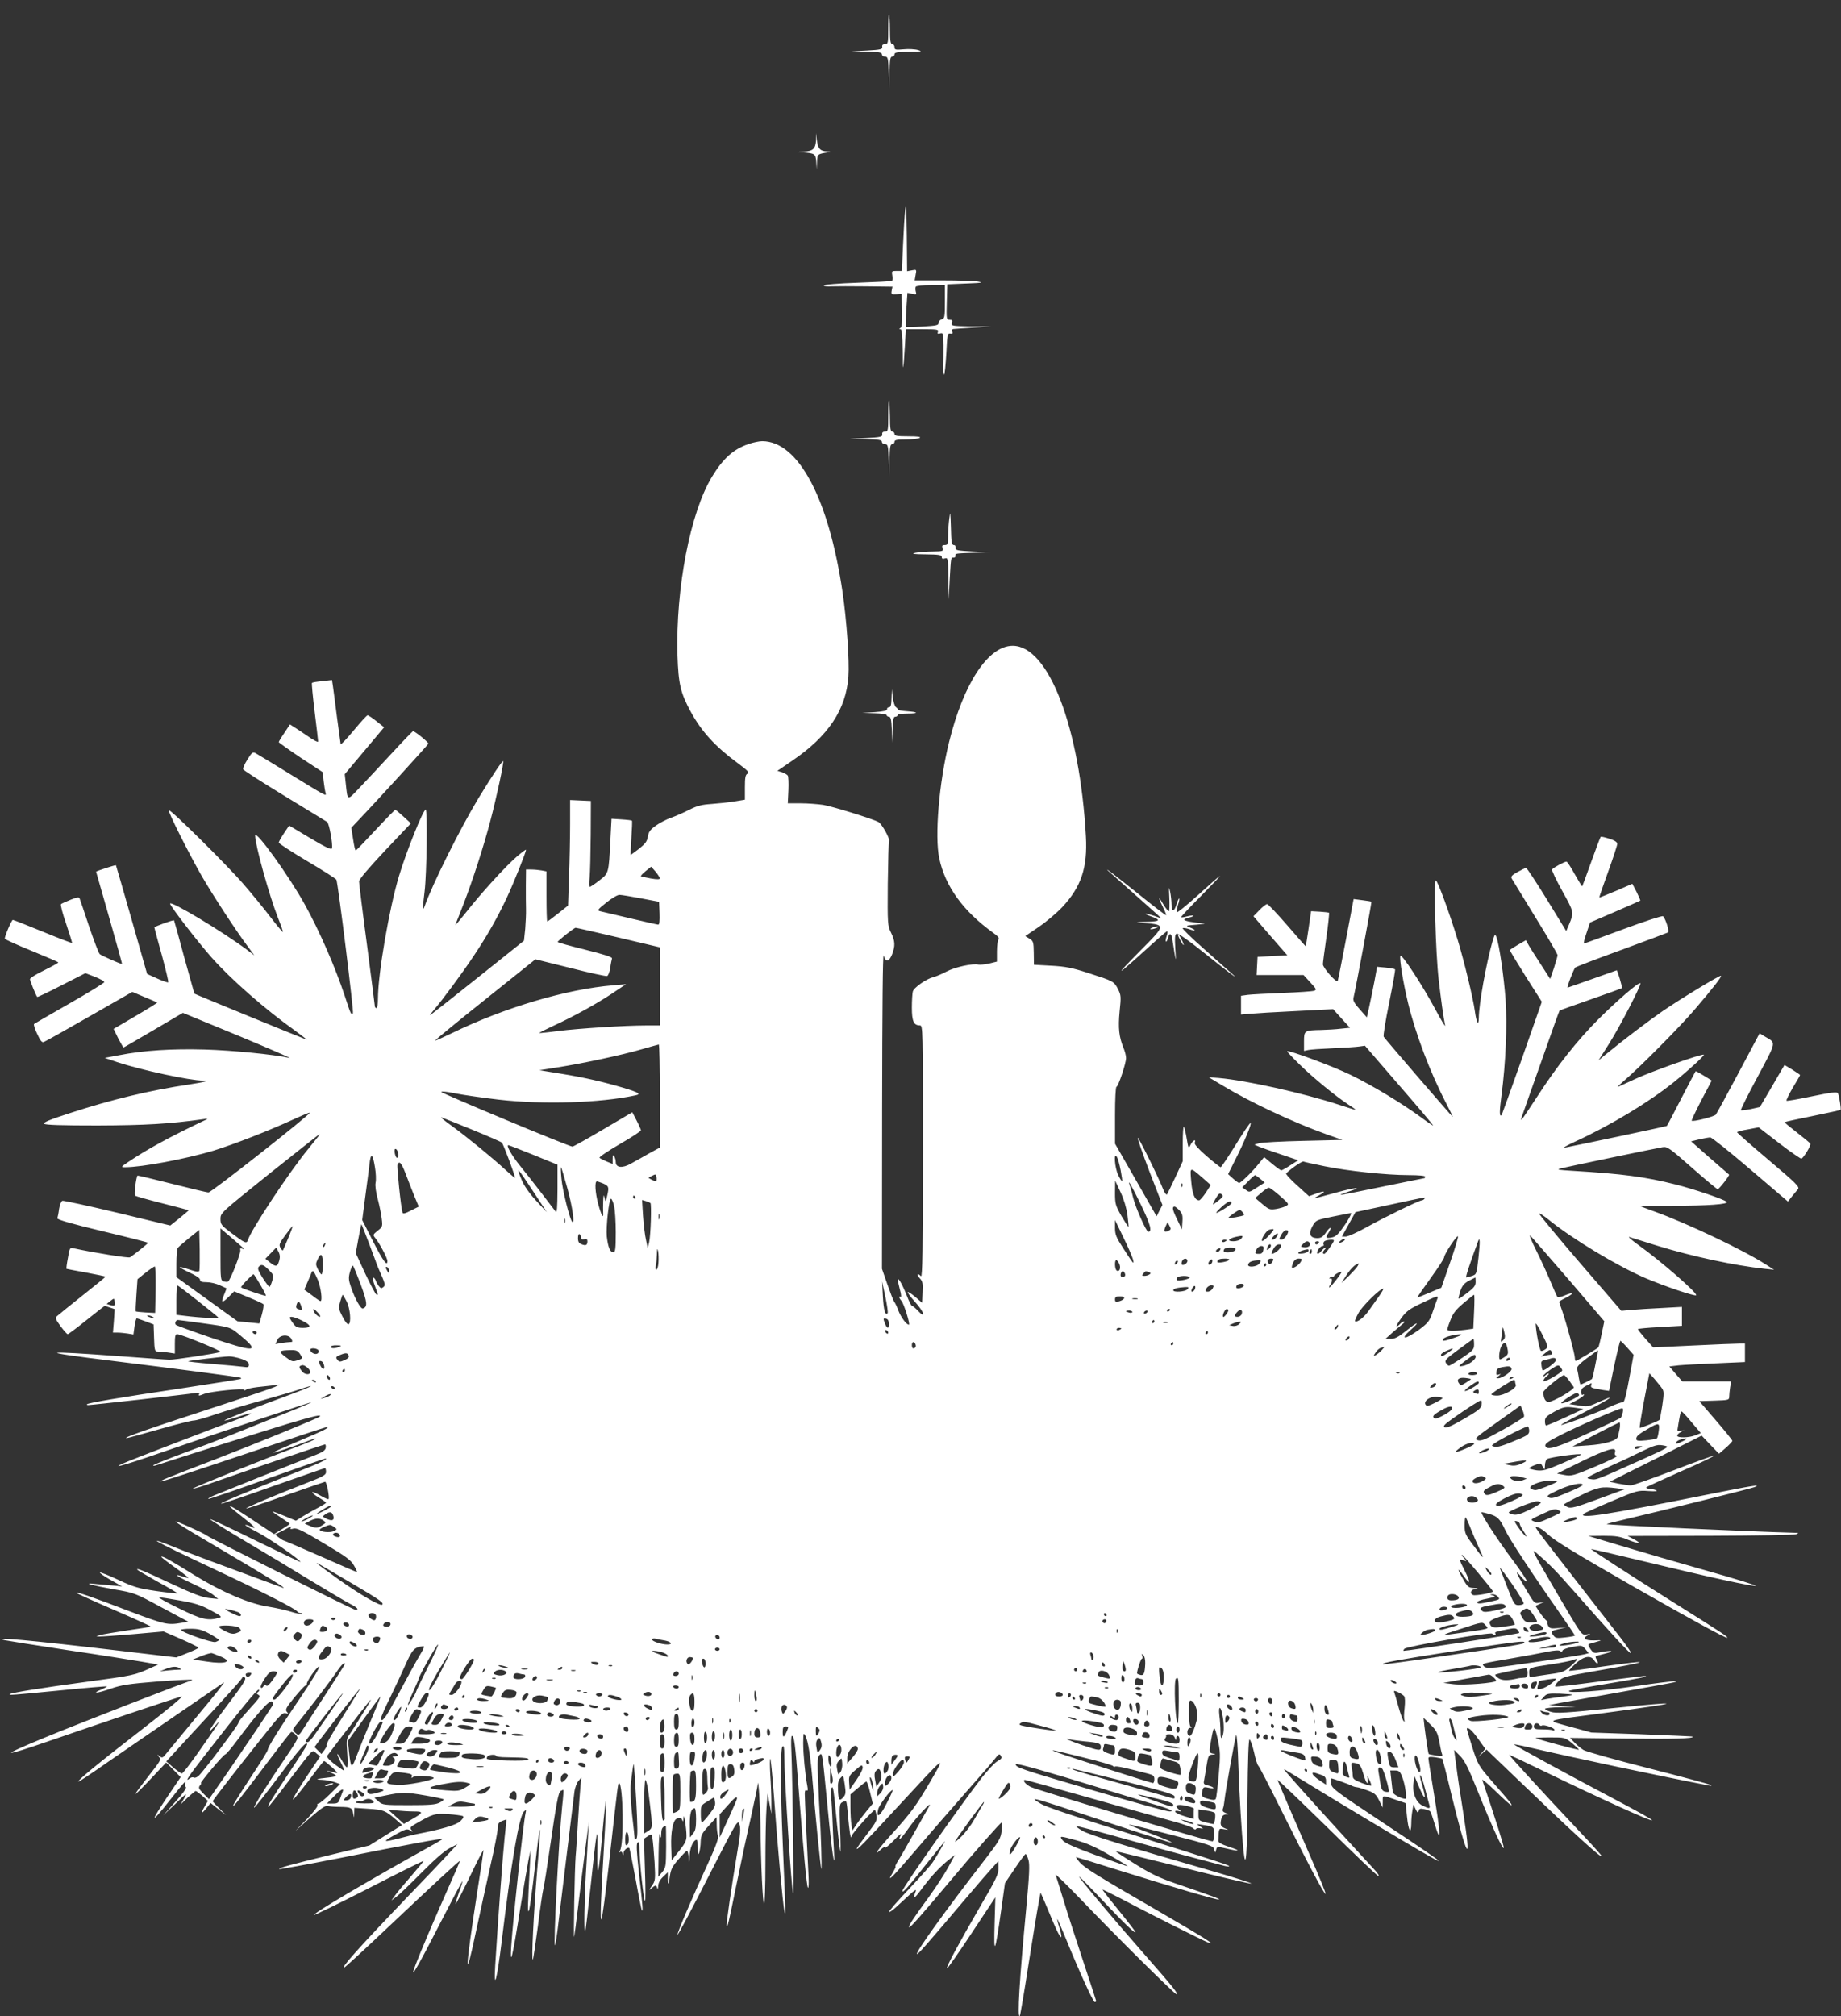 <?xml version="1.0" standalone="no"?>
<!DOCTYPE svg PUBLIC "-//W3C//DTD SVG 20010904//EN"
 "http://www.w3.org/TR/2001/REC-SVG-20010904/DTD/svg10.dtd">
<svg version="1.0" xmlns="http://www.w3.org/2000/svg"
 width="1169pt" height="1280pt" viewBox="0 0 1169 1280"
 preserveAspectRatio="xMidYMid meet">
<rect x="0" y="0" width="1169" height="1280" fill="#333333" stroke="none"/>
<g transform="translate(0,1280) scale(0.1,-0.1)"
fill="#ffffff" stroke="none">
<path d="M5640 12617 c0 -91 -1 -97 -20 -97 -14 0 -20 -6 -18 -17 3 -16 -9
-19 -97 -24 l-100 -5 98 -2 c79 -2 97 -5 97 -17 0 -8 9 -15 20 -15 18 0 20 -8
23 -102 l3 -103 2 103 c2 83 5 102 17 102 8 0 15 7 15 15 0 12 17 15 93 16 79
1 87 2 57 11 -19 6 -61 8 -92 5 -52 -5 -58 -3 -58 14 0 10 -6 19 -14 19 -11 0
-15 20 -15 92 0 50 -3 93 -6 96 -3 3 -5 -38 -5 -91z"/>
<path d="M5182 11912 c-3 -56 -19 -72 -79 -74 -46 -1 -46 -2 -8 -5 81 -7 84
-9 88 -61 l3 -47 2 47 c2 50 2 50 72 61 20 3 18 5 -8 6 -44 1 -60 19 -65 72
l-4 44 -1 -43z"/>
<path d="M5748 11470 c-4 -36 -10 -138 -14 -227 l-7 -163 -33 0 c-32 0 -33 -2
-28 -29 3 -16 2 -31 -2 -34 -5 -3 -105 -8 -221 -12 -118 -4 -213 -12 -213 -17
0 -5 24 -8 53 -6 28 1 127 1 218 0 l166 -2 -5 -25 c-4 -23 -2 -25 29 -23 l34
3 3 -104 c2 -77 -1 -107 -10 -113 -10 -6 -10 -8 0 -8 9 0 12 -35 14 -137 1
-146 3 -142 14 30 l6 107 105 0 c93 0 104 -2 99 -16 -5 -13 -2 -15 14 -11 19
5 20 0 21 -76 0 -45 0 -107 -1 -137 -1 -30 2 -52 5 -48 4 4 10 65 14 135 6
118 7 128 25 125 14 -3 17 1 13 12 -4 9 -1 17 6 17 7 1 64 5 127 9 l115 7
-128 1 c-123 2 -128 3 -122 22 5 16 2 20 -15 20 -20 0 -21 4 -18 113 l3 112
120 5 c102 4 112 6 71 13 -27 4 -127 7 -224 7 l-174 0 6 35 c7 34 6 35 -23 29
l-31 -6 -2 228 c-2 160 -5 209 -10 164z m252 -586 c0 -97 -2 -106 -20 -111
-11 -3 -20 -13 -20 -23 0 -15 -14 -18 -102 -23 -56 -4 -104 -5 -106 -2 -2 2
-1 51 3 110 l7 106 30 -6 c27 -6 29 -5 23 14 -3 11 -3 25 0 31 3 5 46 10 96
10 l89 0 0 -106z"/>
<path d="M5640 10162 c0 -96 -1 -102 -20 -102 -14 0 -20 -6 -18 -17 3 -16 -9
-19 -102 -24 l-105 -5 103 -2 c83 -2 102 -5 102 -17 0 -8 9 -15 20 -15 18 0
20 -8 23 -102 l3 -103 2 103 c2 83 5 102 17 102 8 0 15 7 15 15 0 12 15 15 73
15 39 0 79 5 87 10 10 7 -12 10 -72 10 -72 0 -88 3 -88 15 0 8 -6 15 -14 15
-11 0 -15 20 -15 97 -1 53 -3 99 -6 101 -3 3 -5 -40 -5 -96z"/>
<path d="M4753 9981 c-95 -32 -161 -91 -231 -206 -139 -228 -232 -710 -220
-1136 6 -182 19 -238 85 -359 68 -124 154 -219 298 -325 63 -47 75 -59 61 -67
-13 -7 -16 -25 -16 -87 l0 -78 -67 -11 c-38 -6 -103 -13 -145 -16 -62 -4 -90
-11 -140 -36 -35 -18 -87 -41 -116 -51 -29 -10 -73 -33 -97 -50 -36 -26 -47
-40 -51 -70 -5 -31 -17 -46 -57 -78 -29 -22 -52 -39 -53 -38 -1 1 2 49 5 107
4 58 6 107 4 110 -2 2 -32 6 -67 8 l-63 4 -7 -133 c-11 -215 -10 -212 -71
-259 -28 -22 -55 -40 -60 -40 -4 0 -5 26 -1 58 3 31 6 154 7 272 l1 215 -66 3
-66 3 0 -154 c0 -85 -3 -235 -7 -335 l-6 -181 -63 -50 c-35 -28 -66 -51 -69
-51 -3 0 -5 71 -5 159 l0 159 -31 6 c-17 3 -47 6 -65 6 l-34 0 -1 -102 c0 -57
0 -125 1 -151 1 -27 -2 -82 -5 -124 l-8 -75 -298 -238 c-165 -132 -299 -237
-299 -235 0 2 13 19 28 37 49 57 176 228 249 338 87 130 152 245 213 375 42
90 120 284 120 300 0 4 -25 -15 -57 -42 -71 -60 -234 -240 -326 -358 -39 -49
-68 -83 -65 -75 3 8 26 67 51 130 60 155 128 366 171 530 39 148 87 372 81
378 -5 5 -72 -96 -156 -234 -118 -195 -295 -551 -343 -688 -13 -37 -13 -10 0
94 14 114 19 520 7 520 -16 0 -122 -264 -169 -420 -62 -204 -134 -622 -134
-780 0 -33 -4 -60 -10 -60 -5 0 -10 6 -10 13 0 6 -23 183 -50 391 -28 209 -50
389 -50 400 0 14 60 84 164 195 l165 174 -47 43 c-26 24 -49 43 -52 43 -3 0
-59 -57 -125 -128 -66 -71 -123 -130 -126 -130 -4 -1 -11 32 -17 72 l-11 72
33 35 c129 135 456 494 456 499 0 10 -90 83 -98 79 -4 -2 -66 -66 -137 -143
-71 -77 -162 -174 -202 -216 -81 -85 -75 -87 -88 31 l-6 55 125 149 125 149
-48 38 c-27 22 -53 39 -57 38 -5 0 -45 -44 -88 -96 -44 -53 -81 -92 -83 -87
-1 5 -11 81 -23 169 -11 88 -23 177 -26 199 l-6 39 -61 -7 c-33 -3 -63 -8 -66
-11 -3 -3 5 -85 17 -183 12 -97 22 -182 22 -189 0 -7 -28 7 -62 31 -35 24 -75
51 -90 60 l-27 17 -35 -53 c-20 -29 -36 -56 -36 -59 0 -3 63 -48 139 -99 l140
-92 6 -57 c4 -31 9 -64 12 -74 6 -24 12 -27 -234 124 -106 65 -201 123 -211
128 -17 9 -24 3 -51 -41 -18 -28 -30 -56 -27 -62 2 -6 120 -82 263 -169 142
-86 263 -161 270 -165 13 -8 37 -140 31 -167 -2 -12 -35 3 -138 64 l-134 80
-33 -49 c-18 -27 -33 -54 -33 -59 0 -6 82 -59 181 -118 100 -59 183 -112 185
-118 12 -34 112 -841 105 -848 -11 -11 -13 -9 -51 108 -60 182 -161 414 -253
580 -100 182 -317 483 -317 440 0 -58 89 -378 144 -519 20 -50 34 -91 32 -93
-1 -2 -37 41 -78 94 -41 54 -118 148 -170 208 -104 121 -467 480 -476 471 -7
-8 122 -265 208 -416 71 -123 223 -356 298 -455 l37 -50 -45 34 c-155 116
-490 317 -490 294 0 -15 175 -242 263 -341 123 -139 338 -328 532 -466 42 -31
75 -56 72 -56 -5 0 -709 288 -713 292 -1 2 -30 107 -65 233 -34 127 -63 231
-64 232 -3 5 -125 -39 -125 -45 0 -3 21 -81 47 -174 25 -92 44 -171 41 -174
-3 -3 -35 8 -70 24 l-64 29 -98 344 c-54 189 -99 345 -100 346 -3 3 -126 -37
-126 -41 0 -1 38 -133 84 -294 46 -160 82 -292 81 -292 -10 0 -133 54 -142 63
-7 7 -37 86 -68 177 -30 91 -57 170 -60 177 -3 9 -18 7 -57 -9 -29 -12 -57
-24 -61 -28 -4 -4 10 -60 33 -125 22 -65 39 -120 37 -121 -2 -2 -85 30 -185
71 -100 41 -186 75 -191 75 -7 0 -51 -101 -51 -119 0 -4 76 -39 170 -77 93
-38 170 -71 170 -74 0 -3 -41 -26 -90 -50 -50 -24 -90 -49 -90 -56 0 -10 38
-104 46 -113 2 -2 72 31 155 74 l151 77 60 -23 c33 -13 60 -28 60 -34 0 -5
-99 -66 -220 -135 -121 -69 -223 -128 -226 -131 -4 -3 5 -32 20 -63 20 -43 30
-56 42 -51 9 3 139 76 289 162 l273 156 78 -33 c42 -17 78 -33 80 -35 2 -1
-60 -40 -137 -85 l-140 -82 29 -59 c17 -32 32 -59 34 -59 2 0 88 50 190 110
l187 110 352 -145 c194 -81 340 -144 326 -141 -108 23 -367 48 -535 53 -213 6
-391 -5 -549 -36 l-90 -17 80 -27 c150 -50 461 -117 543 -117 49 0 15 -9 -89
-25 -249 -37 -494 -96 -757 -182 -127 -41 -170 -59 -162 -67 8 -8 111 -11 338
-11 303 1 457 10 672 40 33 5 34 5 10 -7 -225 -107 -361 -181 -485 -264 -49
-33 -49 -34 -20 -34 107 0 386 53 560 105 130 40 358 129 509 199 55 25 101
45 103 42 8 -8 -625 -506 -643 -506 -11 0 -115 25 -233 55 -118 30 -216 53
-218 52 -9 -10 -23 -121 -16 -127 4 -4 82 -26 173 -49 91 -23 166 -43 167 -44
1 -2 -25 -24 -57 -50 l-59 -47 -336 81 c-185 44 -342 78 -349 76 -8 -3 -17
-27 -21 -52 -3 -26 -9 -53 -11 -59 -3 -8 89 -35 286 -82 159 -38 290 -71 290
-74 -1 -5 -92 -78 -115 -92 -10 -6 -228 29 -356 57 -26 6 -27 4 -38 -61 -7
-36 -11 -67 -9 -69 2 -1 58 -12 126 -24 67 -13 122 -24 122 -26 0 -2 -66 -56
-147 -120 -82 -65 -154 -124 -162 -131 -12 -11 -8 -20 23 -63 21 -28 41 -51
46 -51 4 0 58 40 120 90 62 50 114 90 115 90 1 0 16 -5 33 -11 l30 -10 -5 -75
-6 -74 29 0 c16 0 45 -3 65 -6 l36 -6 7 51 c4 28 10 51 14 51 4 0 30 -9 57
-19 l50 -19 3 -86 c2 -75 5 -86 21 -86 10 0 39 -3 65 -6 l46 -7 0 62 c0 46 3
61 14 61 27 0 291 -109 276 -113 -34 -11 -297 -51 -325 -49 -16 0 -151 10
-300 21 -528 39 -548 31 -65 -28 396 -49 813 -103 819 -108 2 -2 2 -5 0 -7 -2
-2 -175 -29 -384 -61 -389 -58 -584 -91 -593 -100 -3 -3 1 -5 9 -5 21 0 637
69 677 76 23 3 32 2 27 -5 -8 -14 -3 -14 32 0 40 16 253 37 253 26 0 -6 5 -5
13 1 6 5 39 12 72 16 33 4 78 9 100 11 l40 5 -30 -15 c-16 -8 -163 -57 -325
-110 -482 -157 -646 -214 -616 -215 4 0 97 25 205 56 108 31 207 56 221 56 14
0 76 17 138 39 62 21 194 61 295 88 100 28 209 60 241 71 118 40 78 18 -54
-31 -216 -79 -429 -163 -425 -167 2 -2 40 8 85 23 105 35 115 27 13 -10 -94
-34 -610 -232 -707 -271 -140 -57 -42 -32 200 52 387 134 957 324 960 321 2
-2 -94 -42 -214 -89 -119 -48 -262 -105 -317 -127 -55 -22 -181 -70 -280 -106
-99 -37 -184 -71 -190 -76 -6 -6 1 -6 20 0 165 54 678 215 832 262 171 51 220
62 202 45 -10 -10 -409 -173 -664 -271 -318 -122 -349 -135 -343 -140 2 -3
237 74 522 170 285 96 523 175 529 175 26 0 -17 -22 -168 -85 -88 -37 -164
-71 -170 -76 -8 -9 135 40 239 80 16 7 30 10 32 8 3 -2 -46 -23 -108 -47 -273
-103 -668 -262 -673 -270 -3 -5 66 16 152 47 224 79 676 232 686 233 5 0 7
-10 5 -21 -2 -16 -19 -28 -63 -45 -106 -41 -609 -242 -649 -259 -21 -9 -36
-18 -34 -21 3 -2 169 54 369 126 200 71 368 130 373 130 29 0 -30 -27 -229
-105 -287 -114 -437 -176 -432 -181 2 -3 151 47 330 111 179 63 328 115 331
115 3 0 6 -11 6 -24 0 -20 -15 -29 -137 -76 -186 -72 -375 -152 -370 -156 2
-3 114 34 248 82 134 47 248 86 253 87 10 2 30 -102 22 -110 -2 -3 -25 7 -51
22 -25 15 -48 25 -52 22 -3 -3 15 -19 41 -34 25 -15 46 -30 46 -33 0 -3 -21
-16 -47 -30 -27 -14 -70 -38 -96 -54 l-48 -30 -75 31 c-40 17 -74 29 -74 27 0
-2 25 -20 55 -39 30 -20 55 -37 55 -39 0 -2 -23 -17 -50 -34 l-50 -31 -118 78
c-122 81 -162 105 -162 97 0 -3 36 -33 80 -67 75 -58 98 -84 52 -60 -12 6 -27
11 -34 10 -7 0 28 -21 78 -47 74 -38 280 -181 271 -188 -1 -1 -130 61 -286
137 -156 77 -286 138 -288 135 -3 -2 96 -64 219 -137 122 -72 313 -187 424
-255 110 -67 222 -133 247 -146 46 -23 59 -38 34 -38 -14 0 -922 454 -943 471
-19 16 -205 99 -199 89 3 -6 84 -56 178 -111 453 -267 556 -331 490 -304 -10
4 -128 47 -263 97 -135 49 -299 111 -365 137 -262 106 -205 72 195 -116 303
-142 533 -259 538 -274 2 -5 11 -9 19 -9 9 0 14 -3 11 -6 -4 -3 -35 3 -70 14
-35 11 -99 25 -143 32 -121 18 -298 94 -467 198 -156 97 -208 126 -214 119 -2
-2 36 -32 86 -67 49 -35 88 -65 86 -67 -1 -2 -17 2 -35 8 -69 24 -36 0 62 -45
56 -26 116 -58 132 -72 l30 -25 -58 6 c-44 5 -103 27 -235 89 -177 83 -222
102 -222 92 0 -2 59 -37 130 -77 72 -39 129 -73 128 -75 -2 -1 -62 5 -133 15
-116 17 -142 24 -243 71 -62 29 -115 50 -118 47 -3 -3 28 -24 68 -47 l73 -41
-65 6 c-36 3 -85 8 -110 10 -84 9 -10 -11 125 -35 129 -22 132 -23 300 -114
l170 -91 -40 -7 c-92 -16 -107 -12 -335 74 -243 93 -329 122 -335 116 -2 -2
104 -50 236 -107 132 -57 238 -105 236 -107 -1 -2 -68 -13 -147 -24 -80 -12
-158 -25 -175 -30 -28 -8 -28 -8 -5 -9 14 -1 111 6 217 15 l191 17 111 -48
c61 -27 111 -52 111 -55 0 -4 -32 -19 -70 -34 l-71 -28 -347 41 c-585 69 -838
92 -740 68 13 -3 190 -31 393 -62 204 -30 417 -64 475 -74 l105 -18 -56 -25
c-91 -42 -111 -46 -394 -84 -288 -39 -484 -70 -493 -79 -8 -8 14 -6 323 24
160 16 292 27 294 25 2 -1 -14 -10 -34 -19 -69 -28 -29 -26 56 4 72 25 114 31
297 46 118 9 216 14 220 11 3 -3 0 -6 -6 -6 -14 0 -711 -271 -926 -360 -299
-123 -285 -130 36 -19 306 106 820 279 831 279 11 0 -92 -85 -253 -210 -269
-208 -418 -330 -401 -330 5 0 89 56 187 125 99 68 300 206 447 307 147 101
277 189 288 197 12 8 -59 -82 -158 -200 -98 -118 -190 -230 -205 -248 -24 -31
-28 -33 -45 -20 -16 13 -17 12 -5 -3 16 -20 18 -17 -75 -136 -40 -51 -73 -96
-73 -100 1 -4 44 39 98 96 l97 103 46 -46 46 -47 -72 -106 c-128 -190 -124
-203 10 -32 85 108 100 124 89 96 -3 -8 0 -17 6 -21 7 -4 -18 -40 -66 -93
l-78 -87 79 75 c70 68 76 71 55 35 l-23 -40 44 43 c25 23 48 42 52 42 3 0 22
-14 42 -31 l35 -32 -20 -34 c-28 -48 -24 -54 9 -14 l28 35 49 -39 49 -38 -42
42 c-24 23 -43 44 -43 46 0 5 152 201 333 428 94 118 112 137 131 131 18 -6
19 -5 7 9 -11 14 -5 26 49 92 34 41 65 75 71 75 5 0 8 3 7 8 -5 14 64 112 78
112 8 0 -39 -79 -109 -183 -144 -211 -217 -329 -217 -346 0 -6 -49 -86 -110
-177 -60 -91 -110 -171 -110 -177 0 -12 41 40 226 285 73 97 137 179 142 182
5 3 18 -4 28 -15 17 -19 17 -21 -1 -52 -10 -18 -46 -72 -80 -122 -92 -134
-187 -286 -182 -291 3 -3 73 86 157 198 131 175 180 231 180 203 0 -4 -51 -84
-114 -178 -114 -172 -141 -217 -132 -217 3 0 62 75 132 168 161 211 144 195
173 171 l24 -19 -49 -73 c-72 -106 -124 -191 -124 -201 0 -9 85 97 154 192 21
28 41 52 44 52 4 0 27 -19 52 -41 25 -23 37 -38 27 -35 -11 3 -31 8 -45 11
-23 4 -22 3 5 -7 51 -21 48 -26 -14 -33 -75 -8 -88 -13 -38 -14 22 -1 57 -7
77 -14 l37 -13 -62 -62 c-34 -34 -68 -62 -75 -62 -7 0 -10 -5 -6 -11 3 -6 -26
-44 -67 -87 l-74 -76 93 83 c69 60 98 80 112 76 11 -3 45 -6 78 -6 70 -1 79
-5 85 -44 4 -30 4 -30 6 4 l1 34 91 -6 c95 -6 106 -11 173 -69 l39 -34 -104
-65 -104 -65 -240 -58 c-269 -66 -339 -85 -332 -92 2 -2 175 29 383 70 431 86
648 126 652 121 2 -1 -28 -20 -65 -40 -403 -224 -758 -433 -749 -442 2 -3 160
74 350 171 190 98 346 175 346 172 0 -2 -36 -46 -81 -98 -45 -51 -91 -106
-102 -123 l-22 -30 30 22 c17 12 89 81 160 153 83 84 148 141 180 157 l50 26
-50 -54 c-27 -30 -142 -151 -256 -269 -324 -338 -442 -470 -411 -459 6 2 116
103 244 224 305 288 488 458 488 451 0 -3 -36 -88 -81 -188 -82 -185 -161
-370 -198 -465 -47 -120 3 -36 143 237 82 160 150 289 152 287 2 -1 -8 -34
-22 -71 -13 -38 -23 -70 -22 -72 4 -3 49 83 122 236 31 63 56 110 56 104 0 -6
-16 -114 -36 -240 -83 -537 -86 -629 -9 -263 25 118 66 302 90 410 25 108 45
212 45 231 0 28 5 37 26 47 15 6 28 10 29 9 1 -2 -4 -52 -11 -113 -10 -94 -39
-477 -60 -815 -10 -168 12 -86 40 145 62 512 112 806 143 835 14 13 15 12 10
-10 -14 -62 -81 -685 -91 -845 -9 -140 8 -71 54 220 23 143 48 289 55 325 l14
65 -4 -85 c-15 -284 -16 -314 -7 -300 5 8 22 132 38 275 16 143 30 251 32 239
2 -11 -6 -130 -18 -265 -21 -254 -37 -568 -27 -559 3 3 17 97 32 210 14 113
30 221 35 240 5 19 23 132 40 250 44 303 55 360 70 370 8 5 16 8 17 6 2 -2 -1
-45 -7 -97 -22 -209 -58 -899 -46 -888 3 3 15 79 25 170 17 140 79 651 98 802
3 27 15 58 25 70 l19 22 -5 -50 c-3 -27 -10 -129 -16 -225 -6 -96 -12 -197
-15 -225 -6 -70 -15 -534 -9 -510 2 11 13 94 24 185 18 150 30 251 59 470 l10
75 -5 -85 c-2 -47 -9 -157 -14 -245 -10 -167 -13 -382 -5 -374 2 3 18 135 35
294 39 370 47 408 43 220 -3 -193 9 -148 32 120 10 113 20 203 23 201 2 -3 -3
-123 -12 -268 -23 -383 -26 -493 -17 -482 5 5 25 158 46 339 58 520 59 525 65
525 27 0 33 -395 6 -429 -8 -11 -8 -13 1 -8 7 4 13 0 16 -10 4 -14 5 -14 6 3
1 19 28 41 37 31 2 -2 20 -91 40 -198 19 -106 37 -195 40 -198 7 -8 5 31 -18
227 -16 148 -19 195 -10 204 9 9 12 -1 12 -43 1 -78 26 -319 35 -327 4 -4 4
83 0 194 l-6 201 24 16 c25 16 25 16 30 -16 3 -18 9 -85 13 -149 6 -111 5
-118 -17 -150 -20 -29 -20 -31 -3 -16 26 22 31 22 37 1 3 -10 5 -4 6 13 1 20
11 40 31 59 l30 29 0 -39 c0 -50 6 -42 14 19 6 39 16 59 54 102 26 30 50 54
54 54 4 0 9 -19 11 -43 3 -39 4 -38 6 13 1 50 24 100 45 100 3 0 6 -24 7 -52
1 -42 3 -48 9 -28 4 14 9 45 9 70 2 39 8 52 51 99 l50 55 1 -50 c0 -27 4 -58
8 -68 5 -14 -12 -63 -61 -170 -109 -237 -199 -448 -196 -458 2 -5 89 158 193
362 185 362 190 370 200 339 9 -25 6 -61 -12 -168 -37 -221 -74 -473 -69 -478
6 -7 11 12 61 257 25 124 66 315 91 424 24 110 45 209 46 220 3 48 15 -140 17
-265 2 -239 14 -499 23 -499 4 0 8 116 8 258 0 143 3 301 7 353 l7 94 12 -65
12 -65 0 75 c0 41 -3 119 -7 173 -3 55 -3 100 0 102 3 2 13 -103 23 -233 24
-336 56 -679 66 -732 10 -47 9 -21 -10 430 -15 349 -15 599 -2 612 9 9 12 -5
12 -58 0 -141 46 -863 56 -873 6 -6 -4 741 -11 896 -3 59 -2 103 3 103 15 0
21 -46 42 -324 33 -428 52 -630 60 -640 5 -4 6 27 4 70 -8 156 -24 497 -24
526 0 19 4 27 11 22 9 -5 10 3 5 29 -14 72 -26 203 -26 272 1 64 2 68 14 45
17 -32 33 -130 46 -295 16 -198 50 -539 55 -550 5 -10 -3 250 -10 345 -2 30
-7 125 -10 211 -6 131 -4 157 9 168 18 15 16 25 52 -344 26 -273 48 -419 39
-260 -3 44 -7 139 -10 210 -3 72 -8 139 -10 150 -2 11 0 27 5 34 10 17 13 -3
35 -234 9 -88 18 -164 21 -170 2 -5 2 61 -2 147 -5 149 -4 157 15 167 11 6 22
8 24 4 3 -5 8 -44 11 -88 4 -44 10 -96 13 -115 6 -29 8 -31 12 -13 5 18 135
163 146 163 2 0 7 -15 10 -34 6 -30 0 -42 -59 -119 -36 -47 -66 -89 -66 -93 0
-13 47 35 265 271 306 331 303 329 205 160 -94 -161 -124 -202 -249 -340 -85
-93 -123 -148 -66 -95 14 13 25 18 25 11 0 -6 25 14 56 46 30 32 50 47 44 35
-24 -49 -1 -30 48 40 49 71 162 191 130 138 -8 -14 -50 -88 -93 -165 -43 -77
-89 -157 -102 -177 -13 -21 -21 -38 -17 -38 3 0 -4 -16 -16 -36 -48 -77 -6
-36 151 148 90 106 235 272 321 370 86 97 167 191 179 207 16 22 25 28 31 19
12 -19 10 -22 -22 -41 -16 -10 -58 -55 -94 -100 -136 -175 -506 -702 -506
-721 0 -17 29 15 142 158 66 83 123 153 126 156 7 6 -44 -84 -74 -130 -12 -19
-81 -97 -154 -174 -72 -76 -129 -141 -125 -144 3 -3 22 10 43 29 20 18 59 54
86 79 31 29 46 38 41 25 -21 -56 -13 -54 35 10 58 79 116 142 174 188 l39 31
-43 -80 c-24 -43 -78 -126 -120 -184 -98 -134 -134 -189 -128 -195 6 -6 69 65
275 310 142 170 306 355 313 355 4 0 3 -24 0 -52 -5 -48 -15 -65 -106 -183
-248 -320 -442 -590 -432 -600 5 -5 62 59 295 335 72 85 152 178 177 205 l45
50 1 -44 c0 -39 -14 -69 -114 -240 -140 -242 -220 -390 -213 -397 3 -3 73 97
156 223 l151 228 -5 -170 c-6 -204 3 -187 40 75 l26 185 62 92 c34 51 65 92
69 93 4 0 12 -17 18 -37 9 -30 6 -94 -14 -308 -43 -454 -58 -700 -41 -683 3 3
28 148 55 324 28 175 56 351 64 389 l13 70 18 -40 c9 -22 38 -89 63 -150 46
-109 66 -125 38 -30 -9 27 -14 50 -13 52 2 1 27 -57 57 -130 80 -197 171 -397
181 -397 5 0 9 3 9 7 0 3 -36 112 -79 242 -43 130 -100 305 -125 388 -26 84
-49 160 -53 170 -4 10 62 -54 147 -142 240 -251 608 -615 620 -615 15 0 -25
50 -200 249 -201 229 -422 492 -418 497 2 2 68 -65 147 -149 134 -142 211
-217 211 -203 0 3 -47 65 -105 136 -58 71 -105 132 -105 134 0 2 51 -23 113
-55 159 -85 526 -269 556 -280 61 -23 -16 25 -289 184 -417 241 -494 289 -525
325 -15 17 -25 32 -22 32 3 0 121 -36 263 -81 359 -112 623 -189 642 -188 17
1 -31 19 -277 103 -106 37 -159 63 -256 124 -68 42 -122 78 -121 79 1 2 191
-45 422 -102 230 -58 428 -104 438 -103 11 2 -104 38 -255 82 -525 151 -772
227 -816 253 -24 14 -42 27 -39 30 2 2 141 -34 308 -81 166 -46 364 -101 438
-120 74 -20 154 -41 178 -47 23 -7 45 -10 47 -7 5 5 -64 28 -520 171 -482 152
-640 204 -678 227 -86 51 -61 44 420 -117 222 -74 407 -133 413 -131 6 2 -54
28 -134 58 -80 30 -142 56 -138 57 4 1 126 -28 272 -66 246 -63 265 -70 270
-92 6 -24 6 -24 12 -2 6 21 7 21 64 8 88 -21 98 -16 19 10 -49 16 -70 28 -69
39 4 84 1 79 37 73 32 -5 32 -5 5 6 -28 11 -33 24 -22 64 4 15 14 23 28 24 20
0 20 1 -3 10 -17 7 -21 14 -16 27 4 9 8 33 10 52 5 53 66 392 74 415 4 10 11
-75 14 -190 7 -205 21 -431 33 -548 15 -130 23 -22 25 336 2 251 7 376 13 374
6 -2 19 -39 29 -82 9 -44 22 -82 27 -85 5 -3 70 -129 145 -280 164 -330 278
-546 282 -533 2 5 -40 108 -93 229 -81 185 -190 439 -212 494 -3 8 137 -126
312 -297 174 -172 322 -313 328 -313 7 0 -2 15 -18 33 -92 99 -371 405 -444
487 -46 52 -98 110 -114 129 -17 19 -26 32 -21 29 6 -3 71 -43 145 -88 74 -46
268 -163 430 -260 525 -314 537 -313 57 5 -314 208 -332 222 -335 253 -2 17
-1 32 1 32 8 0 118 -39 129 -46 7 -4 21 -9 33 -10 11 -1 43 -11 70 -21 42 -15
53 -25 72 -63 l22 -45 1 38 c0 43 -8 42 95 7 l50 -17 9 -86 c9 -91 26 -118 27
-44 0 23 3 60 7 81 l7 40 14 -30 c12 -24 15 -26 19 -11 3 15 10 17 35 12 18
-4 35 -10 38 -14 4 -3 16 -39 28 -78 43 -145 40 -71 -10 227 -16 96 -29 181
-29 188 0 9 11 10 43 6 23 -4 43 -8 45 -9 2 -2 28 -102 57 -224 103 -419 131
-463 76 -118 -17 106 -37 238 -44 295 l-14 103 38 -38 c29 -30 53 -77 112
-224 89 -222 160 -376 165 -360 3 9 -54 188 -136 431 -3 8 36 -24 85 -72 50
-49 94 -88 98 -88 10 0 -1 14 -115 144 -94 109 -95 111 -132 225 -20 63 -36
117 -34 118 9 10 36 -15 74 -69 l43 -60 -23 -27 -23 -26 27 24 27 24 176 -169
c375 -360 555 -525 555 -507 0 4 -73 85 -161 178 -193 204 -432 465 -426 465
2 0 103 -48 223 -106 365 -177 684 -321 684 -310 0 6 -72 46 -280 156 -240
126 -601 323 -597 326 1 1 40 -6 87 -17 296 -69 861 -189 1150 -244 19 -4 21
-3 10 4 -9 5 -187 53 -395 106 -209 53 -393 105 -410 115 -16 10 -43 32 -58
48 l-28 29 348 -4 c303 -4 444 0 431 12 -1 2 -147 8 -323 15 l-320 11 -135 37
c-159 44 -180 35 215 87 512 68 529 79 45 30 -283 -29 -349 -33 -381 -23 -22
6 -39 15 -39 20 0 4 44 9 98 10 l97 2 -85 5 -85 6 65 13 c36 6 193 35 350 63
394 70 407 72 389 76 -8 2 -125 -12 -258 -32 -214 -31 -436 -47 -418 -29 3 3
113 24 243 45 213 35 278 49 232 49 -8 0 -135 -16 -283 -35 -148 -20 -273 -34
-279 -32 -6 2 3 17 19 33 28 28 44 32 220 63 368 63 400 80 60 31 -115 -17
-210 -29 -212 -27 -2 2 17 23 42 46 51 47 96 55 117 21 17 -27 32 -26 18 1 -7
11 -10 22 -8 24 2 2 31 10 63 18 64 16 38 22 -33 8 -40 -8 -44 -7 -63 20 -15
22 -17 30 -7 33 7 2 29 8 48 14 34 9 33 10 -19 8 -58 -1 -76 14 -39 32 21 10
21 11 -7 6 -34 -5 -27 -14 -200 281 -143 245 -152 263 -124 240 89 -76 127
-115 253 -258 208 -237 347 -389 353 -383 3 3 -28 48 -68 100 -41 52 -148 190
-239 307 -332 428 -312 400 -286 393 14 -3 43 -23 65 -45 44 -41 169 -117 551
-336 338 -193 581 -326 587 -320 5 6 -23 25 -342 225 -260 163 -525 335 -522
338 1 1 157 -35 347 -81 409 -99 677 -157 699 -153 9 2 -132 46 -314 97 -181
51 -424 122 -540 157 l-210 63 96 1 c80 0 106 -4 158 -26 72 -28 92 -26 34 5
l-38 20 525 1 c289 1 534 5 545 10 18 8 17 9 -7 9 -294 8 -1189 49 -1196 55
-1 2 51 15 115 30 244 57 799 195 823 205 49 20 -11 10 -306 -49 -632 -127
-814 -155 -778 -120 5 4 84 40 176 79 163 69 169 70 235 65 47 -3 62 -1 48 5
-11 5 -31 10 -45 10 -14 1 -20 5 -15 10 6 4 106 50 223 102 118 51 209 95 204
97 -5 1 -121 -40 -257 -93 -136 -52 -257 -95 -270 -95 -12 0 -47 5 -78 11
l-56 12 292 146 292 147 55 -58 55 -57 43 37 c23 20 42 41 42 45 0 4 -47 63
-105 130 l-105 122 95 3 c90 3 95 4 95 25 0 12 3 39 6 60 l7 37 -156 0 -155 0
-41 47 -41 48 58 7 c31 3 139 9 240 13 l182 8 0 58 0 59 -37 0 c-21 0 -152 -5
-292 -12 l-254 -12 -49 55 c-26 30 -48 57 -48 61 0 3 63 9 140 13 l140 8 0 60
0 60 -127 -7 c-71 -3 -157 -9 -193 -12 l-65 -6 -264 306 c-145 169 -261 309
-258 312 3 3 29 -14 59 -38 152 -124 442 -298 618 -373 123 -52 312 -116 320
-108 11 12 -221 215 -365 318 -44 32 -71 55 -60 52 11 -4 92 -28 180 -56 222
-68 487 -125 680 -146 l60 -6 -55 35 c-136 88 -495 259 -700 333 -52 19 -95
35 -96 36 -1 1 93 2 209 2 219 0 356 10 341 25 -16 16 -205 80 -323 110 -195
49 -338 68 -656 87 -86 5 -103 8 -79 14 32 9 593 126 651 136 30 5 43 -4 187
-131 85 -75 159 -136 163 -136 9 1 78 89 72 93 -2 2 -57 50 -123 107 l-118
104 53 13 c30 7 61 12 69 12 8 1 123 -91 254 -203 l239 -204 25 32 c14 17 32
38 39 47 11 14 -12 37 -187 185 -110 93 -200 172 -200 176 0 3 31 12 69 18
l68 13 132 -102 c73 -56 136 -99 140 -97 18 12 62 86 56 95 -3 6 -42 38 -86
72 -44 34 -79 63 -77 65 2 2 83 20 178 39 96 20 176 37 177 39 5 5 -9 93 -17
106 -6 9 -44 5 -164 -20 -86 -18 -159 -31 -162 -28 -3 3 15 40 40 83 26 42 46
78 46 80 0 2 -22 17 -49 34 l-50 30 -78 -134 -78 -133 -58 -13 c-31 -6 -60
-10 -63 -7 -2 3 45 99 107 213 121 227 118 212 48 253 l-36 22 -134 -252 c-74
-138 -138 -257 -144 -264 -9 -13 -145 -47 -153 -39 -3 2 25 60 61 130 l66 125
-27 17 c-65 40 -74 44 -76 41 -2 -2 -42 -79 -91 -173 -48 -93 -89 -172 -91
-173 -2 -3 -541 -117 -649 -138 -16 -3 15 15 70 40 222 102 466 249 626 378
91 73 193 167 188 172 -9 9 -333 -106 -436 -154 -58 -27 -108 -50 -111 -50 -3
0 17 19 44 42 100 86 349 337 444 448 114 133 174 210 168 215 -6 6 -250 -142
-369 -223 -91 -63 -242 -177 -368 -280 l-41 -34 66 104 c69 109 208 377 200
386 -10 9 -150 -112 -271 -233 -131 -132 -258 -292 -383 -485 -112 -171 -116
-176 -92 -110 10 30 67 190 125 354 58 165 106 300 108 301 1 1 90 32 197 70
107 37 197 70 199 72 4 3 -29 113 -33 113 -1 0 -70 -25 -155 -55 -85 -30 -155
-55 -157 -55 -7 0 39 120 49 128 7 5 139 56 294 112 156 57 288 107 294 110
10 7 -13 83 -31 103 -4 5 -117 -32 -252 -82 -134 -50 -247 -91 -250 -91 -4 0
3 30 16 67 l22 66 158 68 c88 38 160 70 161 71 2 2 -9 26 -23 55 l-27 52 -104
-45 c-57 -24 -105 -43 -106 -42 -1 2 24 75 56 163 32 88 58 168 58 177 1 11
-15 22 -50 33 -28 9 -52 15 -55 12 -3 -2 -30 -74 -60 -158 -30 -84 -56 -155
-58 -156 -1 -2 -22 33 -47 77 -24 44 -48 80 -52 80 -13 0 -85 -39 -92 -50 -3
-5 26 -67 65 -137 75 -135 75 -135 43 -212 l-18 -42 -123 201 c-68 110 -127
200 -132 200 -4 0 -28 -12 -54 -26 -37 -21 -44 -29 -37 -42 5 -9 73 -120 150
-245 78 -126 141 -234 141 -241 0 -7 -11 -43 -23 -82 l-24 -69 -65 101 c-36
55 -71 111 -77 123 l-12 22 -50 -29 c-28 -16 -51 -31 -52 -34 -1 -2 44 -77
100 -166 l103 -162 -125 -357 c-69 -196 -128 -359 -130 -362 -15 -14 -15 20
-1 126 27 205 37 441 26 606 -11 148 -40 349 -58 397 -9 23 -11 21 -26 -30
-38 -132 -86 -396 -86 -482 -1 -56 -15 -32 -25 42 -11 81 -68 318 -109 452
-53 174 -128 378 -139 378 -14 0 -1 -467 18 -629 15 -129 30 -238 41 -291 3
-14 -24 31 -61 100 -78 147 -217 360 -223 341 -7 -20 17 -166 48 -296 47 -195
140 -442 243 -640 24 -47 43 -85 41 -85 -4 0 -428 492 -438 508 -4 7 12 105
35 217 23 113 40 208 37 211 -3 3 -30 8 -60 11 l-54 5 -17 -93 c-10 -52 -25
-124 -33 -161 l-15 -67 -45 51 c-33 36 -44 56 -40 72 15 63 117 608 114 611
-1 2 -28 6 -58 10 l-55 7 -48 -254 c-27 -139 -50 -259 -53 -266 -5 -17 -94 83
-94 106 0 9 10 86 22 170 12 83 19 154 17 157 -3 2 -29 5 -59 7 l-55 3 -16
-110 c-9 -60 -17 -111 -18 -113 0 -1 -53 58 -117 133 -64 74 -122 135 -128
135 -7 0 -29 -17 -50 -39 l-37 -38 107 -124 108 -124 -95 -5 -94 -5 -3 -57 -3
-58 149 0 149 0 43 -47 c39 -42 42 -47 24 -53 -10 -4 -100 -10 -199 -14 -99
-4 -199 -9 -222 -12 l-43 -6 0 -60 0 -59 58 5 c31 3 163 11 292 17 l235 12 53
-59 54 -59 -59 -6 c-32 -4 -87 -7 -123 -8 -108 -2 -110 -4 -110 -73 l0 -60 28
6 c15 3 86 8 157 11 72 3 146 8 166 11 l36 5 216 -250 c120 -138 217 -253 217
-256 0 -3 -33 19 -72 48 -122 90 -314 206 -452 273 -113 55 -394 159 -403 150
-2 -2 34 -40 80 -85 89 -87 229 -201 308 -253 27 -17 48 -32 46 -34 -1 -1 -49
14 -107 33 -224 73 -587 154 -760 169 l-65 5 85 -51 c183 -110 446 -233 659
-310 l105 -37 -250 -6 c-137 -3 -262 -10 -279 -15 l-30 -9 30 -13 c17 -7 79
-29 139 -49 l109 -37 -50 -32 c-27 -18 -53 -32 -57 -32 -5 0 -31 19 -59 42
l-50 42 -36 -44 c-40 -50 -112 -120 -123 -120 -4 0 -22 13 -39 28 l-31 28 42
84 c62 122 111 240 100 240 -5 0 -48 -63 -95 -140 -48 -77 -90 -140 -94 -140
-5 0 -45 32 -89 70 -54 47 -79 75 -76 85 11 27 -12 16 -26 -12 -13 -27 -14
-26 -25 40 -6 37 -15 70 -18 74 -4 3 -7 -44 -7 -106 l0 -113 -47 -102 c-26
-55 -50 -105 -53 -109 -4 -4 -13 7 -21 25 -34 86 -160 340 -165 335 -3 -3 31
-100 75 -216 l82 -211 -19 -36 -18 -36 -132 231 -132 230 0 180 c0 104 4 181
9 181 11 0 61 149 61 183 0 14 -7 41 -15 61 -30 72 -36 129 -26 234 10 95 9
104 -10 142 -26 50 -29 51 -187 102 -105 34 -146 42 -237 47 l-110 6 -1 75
c-1 70 -3 76 -28 91 l-26 16 84 57 c46 31 114 88 150 126 121 129 162 251 151
450 -39 694 -237 1210 -465 1210 -155 0 -312 -238 -404 -612 -64 -259 -92
-598 -62 -738 38 -178 152 -335 342 -472 30 -21 41 -35 34 -42 -5 -5 -10 -40
-10 -76 l0 -65 -49 -12 c-27 -6 -58 -9 -68 -7 -35 9 -148 -15 -203 -44 -30
-16 -68 -32 -85 -36 -42 -10 -123 -66 -129 -91 -3 -11 -6 -57 -6 -102 0 -87
12 -113 51 -113 19 0 19 -17 19 -802 0 -624 -3 -799 -12 -790 -23 23 -31 12
-9 -12 19 -20 22 -32 19 -90 l-3 -67 -43 37 c-24 20 -45 34 -48 31 -3 -3 17
-30 45 -61 28 -31 51 -64 51 -74 0 -13 -7 -9 -31 16 -16 17 -34 32 -39 32 -4
0 -20 31 -34 69 -26 65 -55 117 -56 96 0 -5 7 -34 14 -63 8 -28 10 -50 5 -46
-14 8 -11 -7 5 -25 16 -19 57 -151 47 -151 -16 0 -50 47 -67 90 -9 25 -21 50
-27 57 -5 7 -24 56 -43 110 l-34 98 1 1010 c1 647 4 998 10 978 13 -44 33 -41
53 7 21 54 20 86 -7 140 -21 43 -22 54 -20 308 2 145 5 267 8 272 8 13 -46
110 -67 121 -39 21 -291 99 -351 109 -34 5 -99 10 -143 10 l-82 0 4 83 c2 45
0 87 -4 93 -4 6 -20 15 -36 21 l-30 9 95 65 c228 155 341 324 356 534 7 99
-11 355 -37 534 -88 597 -281 959 -510 960 -19 0 -58 -8 -87 -18z m-563 -2757
c0 -7 -17 -8 -57 -1 -32 6 -60 12 -63 14 -3 3 11 17 30 33 l35 28 27 -31 c15
-18 27 -37 28 -43z m-120 -127 l115 -22 3 -73 c2 -45 -1 -72 -8 -72 -5 0 -85
18 -178 40 -92 22 -177 42 -190 45 -22 5 -18 10 38 55 35 28 72 50 84 49 11 0
73 -10 136 -22z m-142 -249 l262 -62 0 -248 0 -248 -87 0 c-138 0 -426 -19
-557 -35 -65 -9 -120 -14 -122 -13 -1 2 37 21 84 43 131 60 273 138 376 206
l91 61 -80 -7 c-296 -24 -692 -141 -1030 -306 -54 -26 -101 -47 -102 -45 -2 2
140 119 317 260 l320 256 222 -55 c121 -31 227 -54 233 -51 7 2 16 26 20 51 3
26 9 53 11 60 4 9 -47 25 -170 56 -97 24 -176 46 -175 49 1 8 103 89 114 90 6
0 128 -28 273 -62z m262 -1005 l0 -328 -68 -37 c-37 -21 -88 -50 -114 -64 -55
-32 -98 -28 -98 9 0 12 -5 29 -10 37 -7 11 -10 7 -10 -17 l0 -32 -37 15 c-21
9 -42 19 -46 24 -5 4 53 43 127 86 75 43 136 83 136 89 -1 5 -13 33 -28 62
l-27 52 -185 -109 c-102 -60 -189 -109 -195 -109 -19 -1 -829 337 -833 347 -1
5 36 2 88 -9 50 -10 175 -28 278 -40 281 -32 642 -21 865 27 40 8 25 18 -74
48 -128 38 -249 66 -399 90 l-135 22 115 18 c150 23 409 78 535 115 55 16 103
29 108 30 4 0 7 -146 7 -326z m-1193 -214 c98 -40 183 -77 190 -83 9 -9 83
-206 83 -223 0 -3 -27 20 -60 50 -81 75 -248 212 -345 282 -44 32 -72 55 -63
52 9 -3 97 -38 195 -78z m-978 -46 c-8 -10 -35 -44 -61 -76 -122 -148 -362
-512 -384 -579 -8 -25 -18 -21 -104 44 -65 49 -70 55 -70 90 0 38 2 39 312
288 172 137 315 250 317 250 2 0 -3 -8 -10 -17z m1369 -115 l152 -62 0 -155
c-1 -124 -3 -153 -13 -141 -7 9 -46 60 -88 115 -42 55 -103 133 -135 172 -54
66 -92 133 -76 133 4 0 76 -28 160 -62z m-858 0 c0 -10 -4 -18 -9 -18 -10 0
-21 47 -13 55 8 7 22 -17 22 -37z m-149 -79 c6 -35 8 -79 4 -97 -4 -19 2 -61
14 -105 10 -39 22 -95 25 -124 6 -49 5 -52 -26 -76 -30 -24 -31 -27 -17 -44
26 -30 79 -129 79 -148 0 -38 -27 -2 -92 126 l-68 134 19 145 c11 80 23 174
27 208 8 77 21 70 35 -19z m4735 -19 c7 -36 11 -66 9 -68 -2 -2 -13 14 -24 37
-23 45 -31 155 -9 116 7 -11 17 -49 24 -85z m1296 26 c148 -30 392 -56 534
-56 63 0 104 -4 104 -10 0 -5 -3 -10 -8 -10 -4 0 -124 -25 -267 -54 -143 -30
-261 -53 -263 -51 -2 2 22 11 53 21 98 31 42 27 -77 -6 -157 -43 -157 -43
-115 -20 50 28 43 33 -15 13 l-46 -17 -76 69 c-42 37 -73 72 -69 76 34 33 100
78 110 75 6 -3 67 -16 135 -30z m-5836 -48 c15 -40 40 -103 55 -141 l28 -67
-50 -25 c-36 -19 -50 -22 -53 -13 -10 30 -37 291 -32 304 11 28 25 13 52 -58z
m1028 -96 c32 -119 47 -227 29 -208 -15 15 -62 201 -68 274 -4 42 -5 75 -2 72
2 -3 21 -65 41 -138z m4033 70 l51 -45 -31 -48 c-18 -27 -37 -49 -43 -49 -27
0 -43 38 -50 119 -8 96 -11 95 73 23z m-4247 -92 l82 -125 -69 74 c-43 47 -76
95 -90 129 -39 95 -33 89 77 -78z m777 73 c-3 -2 -15 1 -28 7 l-22 13 24 13
c22 11 24 11 27 -8 2 -11 1 -22 -1 -25z m3836 13 l28 -23 -25 -16 c-78 -50
-70 -48 -95 -31 l-23 16 38 39 c21 22 41 39 44 39 3 -1 18 -11 33 -24z m-4176
-28 c39 -17 41 -23 29 -76 -10 -46 -11 -46 -17 -17 -6 25 -7 22 -9 -20 -1 -27
-1 -61 0 -75 3 -43 -13 -12 -32 58 -19 73 -23 142 -8 142 5 0 22 -6 37 -12z
m3332 -201 c5 -39 8 -73 7 -75 -2 -2 -22 29 -45 68 -38 67 -41 77 -41 148 l1
77 34 -73 c21 -44 38 -101 44 -145z m87 62 c58 -120 72 -169 45 -169 -12 0
-80 152 -96 217 -8 34 -18 70 -22 80 -17 47 15 -8 73 -128z m261 119 c-3 -8
-6 -5 -6 6 -1 11 2 17 5 13 3 -3 4 -12 1 -19z m621 -60 c57 -51 59 -53 38 -64
-11 -7 -40 -15 -63 -19 -39 -6 -46 -4 -88 32 l-45 38 38 32 c20 18 42 33 49
33 7 0 39 -24 71 -52z m-390 -29 c-18 -15 -34 -26 -36 -24 -1 1 7 19 19 39 18
30 24 34 36 24 13 -10 10 -16 -19 -39z m-3703 21 c3 -5 1 -10 -4 -10 -6 0 -11
5 -11 10 0 6 2 10 4 10 3 0 8 -4 11 -10z m5010 -10 c-3 -5 -11 -10 -16 -10
-17 0 -235 -106 -350 -170 -59 -33 -119 -60 -133 -60 l-25 0 43 78 43 77 214
46 c255 55 232 51 224 39z m-5146 -44 c6 -25 11 -101 11 -170 0 -104 -3 -126
-15 -126 -21 0 -34 31 -42 100 -6 62 14 240 27 240 4 0 13 -20 19 -44z m231
17 c8 -8 2 -205 -8 -248 l-9 -40 -11 53 c-7 29 -15 98 -19 154 l-6 100 24 -7
c13 -4 26 -10 29 -12z m3690 -1 c0 -9 -84 -62 -96 -62 -5 1 11 18 35 40 40 35
61 42 61 22z m-331 -46 c18 -19 22 -33 19 -72 l-3 -49 -31 65 c-30 61 -33 80
-15 80 4 0 18 -11 30 -24z m401 -11 c7 -9 11 -17 9 -19 -8 -7 -99 -23 -99 -17
0 6 61 49 71 50 4 1 12 -6 19 -14z m-3703 -42 c-3 -10 -5 -4 -5 12 0 17 2 24
5 18 2 -7 2 -21 0 -30z m4354 -37 c-40 -58 -57 -76 -81 -81 -40 -9 -46 -3 -24
29 26 41 10 41 -17 1 -18 -27 -31 -35 -54 -35 -47 0 -58 28 -31 76 21 38 23
39 126 60 58 12 111 22 118 23 7 1 -10 -32 -37 -73z m-4954 12 c-3 -7 -5 -2
-5 12 0 14 2 19 5 13 2 -7 2 -19 0 -25z m3607 -233 c9 -38 3 -30 -62 71 -45
69 -52 87 -52 130 l0 49 53 -110 c30 -61 57 -124 61 -140z m225 181 c-26 -12
-32 -4 -18 28 l13 27 12 -23 c11 -20 10 -24 -7 -32z m-5079 -71 c23 -60 43
-114 45 -120 1 -5 9 -26 17 -45 46 -104 47 -108 32 -121 -12 -10 -17 -8 -29 7
-8 10 -17 27 -20 37 -4 9 -11 17 -16 17 -5 0 0 -24 11 -52 23 -61 23 -61 10
-56 -6 2 -37 62 -71 133 l-60 130 17 93 c9 51 18 91 19 90 2 -2 22 -52 45
-113z m-510 25 c-17 -41 -32 -76 -34 -78 -3 -2 -9 6 -16 18 -10 18 -5 29 32
79 24 33 44 58 46 57 1 -2 -11 -36 -28 -76z m-285 -63 c6 -7 4 -8 -7 -4 -12 4
-15 2 -12 -8 6 -15 -63 -192 -78 -201 -4 -3 -17 -2 -28 1 -19 6 -20 15 -20
172 l0 165 68 -58 c37 -32 72 -62 77 -67z m6514 81 c-21 -23 -41 -39 -45 -36
-9 10 27 67 45 71 37 10 37 5 0 -35z m-6793 -225 c-4 -9 -18 -8 -62 7 -32 11
-59 18 -62 16 -2 -3 26 -18 62 -35 40 -18 66 -36 66 -45 0 -12 11 -16 43 -16
23 0 61 -9 84 -20 l42 -19 -14 -35 c-24 -57 -18 -63 24 -22 l38 38 89 -37 c49
-20 92 -40 96 -44 4 -4 0 -33 -9 -65 l-16 -58 -70 7 -69 7 -194 140 -194 140
0 86 c0 48 4 92 8 99 4 6 36 34 72 63 l65 52 3 -123 c1 -68 0 -129 -2 -136z
m6914 252 c0 -20 -27 -55 -42 -55 -17 0 -18 2 -3 30 9 17 22 30 30 30 8 0 15
-2 15 -5z m-4490 -42 c0 -10 6 -14 20 -10 15 4 20 0 20 -13 0 -25 -10 -30 -37
-19 -17 6 -23 16 -23 39 0 18 4 29 10 25 6 -3 10 -13 10 -22z m4418 7 c-7 -11
-19 -20 -27 -20 -11 0 -10 5 4 20 10 11 22 20 27 20 4 0 3 -9 -4 -20z m1855
-276 l224 -262 -17 -81 c-9 -45 -19 -83 -21 -85 -12 -11 -137 -86 -143 -86 -3
0 -6 9 -6 20 0 24 -51 211 -79 294 -12 33 -21 61 -21 62 0 2 21 15 48 28 52
28 42 35 -15 11 -20 -9 -40 -12 -44 -8 -4 5 -23 48 -43 96 -20 48 -61 138 -92
200 -32 64 -47 103 -36 92 11 -11 121 -138 245 -281z m-2083 261 c-7 -8 -28
-15 -48 -15 -44 0 -32 18 20 29 40 9 45 6 28 -14z m1326 -155 l-54 -155 -76
-32 c-42 -18 -76 -31 -76 -29 0 3 38 57 85 123 47 65 85 124 85 131 0 21 85
148 88 132 1 -8 -22 -85 -52 -170z m-676 140 c-24 -15 -37 -11 -16 5 11 8 22
12 25 9 3 -3 -1 -9 -9 -14z m-740 6 c0 -2 -7 -6 -15 -10 -8 -3 -15 -1 -15 4 0
6 7 10 15 10 8 0 15 -2 15 -4z m680 -1 c0 -11 -53 -85 -61 -85 -13 0 -11 14 3
28 7 7 8 12 4 12 -4 0 -16 -10 -26 -22 -10 -13 -21 -20 -25 -16 -9 9 17 48 33
48 7 0 10 5 6 11 -3 6 0 15 7 20 15 9 59 12 59 4z m918 -108 c-12 -105 -12
-107 -41 -117 -17 -5 -33 -10 -37 -10 -6 0 24 91 75 229 13 34 14 -3 3 -102z
m-1072 92 c10 -16 -10 -31 -37 -27 -22 3 -22 4 -5 21 20 20 32 22 42 6z m59 1
c-3 -5 -10 -10 -16 -10 -5 0 -9 5 -9 10 0 6 7 10 16 10 8 0 12 -4 9 -10z
m-6312 -15 c-3 -9 -8 -14 -10 -11 -3 3 -2 9 2 15 9 16 15 13 8 -4z m6007 -4
c0 -5 -6 -14 -14 -20 -12 -10 -13 -8 -9 8 5 21 23 30 23 12z m60 -11 c-9 -18
-40 -40 -55 -40 -3 0 1 14 10 30 9 18 23 30 36 30 17 0 18 -3 9 -20z m-108
-15 c-3 -18 -11 -25 -28 -25 -27 0 -28 3 -14 31 6 10 19 19 29 19 14 0 17 -6
13 -25z m-6249 -68 c-11 -39 -21 -42 -58 -12 l-30 24 35 36 34 35 14 -26 c10
-19 11 -36 5 -57z m2408 -14 c-1 -24 -8 -43 -13 -43 -6 0 -8 10 -4 23 3 12 6
45 7 72 1 40 3 44 8 21 3 -16 4 -49 2 -73z m3561 75 c-6 -6 -15 -8 -19 -4 -4
4 -1 11 7 16 8 5 17 7 19 4 3 -2 -1 -10 -7 -16z m102 7 c-6 -16 -74 -22 -74
-7 0 16 13 22 46 22 26 0 32 -4 28 -15z m464 -7 c-3 -7 -20 -14 -39 -16 -50
-5 -19 19 34 27 5 0 7 -5 5 -11z m22 -3 c0 -8 -4 -15 -10 -15 -5 0 -7 7 -4 15
4 8 8 15 10 15 2 0 4 -7 4 -15z m-6280 -86 c0 -32 -4 -59 -8 -59 -5 0 -15 15
-24 33 -14 29 -14 35 0 64 21 45 32 32 32 -38z m5490 26 c0 -15 -26 -32 -36
-23 -2 3 -2 13 2 22 8 20 34 21 34 1z m151 -18 c-16 -16 -26 0 -10 19 9 11 15
12 17 4 2 -6 -1 -17 -7 -23z m114 24 c-14 -12 -75 -22 -75 -12 0 15 14 21 49
21 20 0 31 -4 26 -9z m275 -11 c-12 -22 -30 -18 -30 6 0 8 9 14 20 14 18 0 19
-3 10 -20z m180 0 c-11 -20 -48 -45 -56 -37 -3 2 1 16 7 31 8 17 20 26 36 26
21 0 22 -3 13 -20z m-1153 -13 c12 -26 2 -54 -16 -43 -13 8 -15 66 -3 66 5 0
14 -11 19 -23z m365 1 c-7 -7 -12 -8 -12 -2 0 14 12 26 19 19 2 -3 -1 -11 -7
-17z m526 2 c-16 -24 -81 -29 -72 -6 6 16 24 23 62 25 20 1 21 -1 10 -19z m42
-10 c0 -5 -5 -10 -11 -10 -5 0 -7 5 -4 10 3 6 8 10 11 10 2 0 4 -4 4 -10z
m581 -7 c-5 -10 -31 -38 -56 -63 l-47 -45 33 52 c28 42 54 67 77 72 1 1 -2 -7
-7 -16z m-6913 -26 c30 -31 31 -34 20 -70 -6 -20 -14 -37 -17 -37 -3 0 -23 26
-43 57 -27 43 -34 61 -26 70 16 20 31 16 66 -20z m583 -93 c42 -114 44 -141
13 -151 -13 -4 -50 61 -74 132 -17 48 -18 63 -8 100 7 24 15 42 19 40 4 -3 26
-57 50 -121z m-1303 -31 l-3 -148 -60 3 c-33 2 -61 5 -63 7 -2 1 0 48 4 104
l7 100 51 41 c28 22 54 40 59 40 4 0 6 -66 5 -147z m1482 119 c0 -15 -2 -15
-10 -2 -13 20 -13 33 0 25 6 -3 10 -14 10 -23z m-452 -57 c20 -49 31 -135 17
-135 -3 0 -28 16 -54 37 l-49 36 24 55 c13 30 24 56 24 58 0 2 3 4 8 4 4 0 17
-25 30 -55z m5125 40 c7 -16 -8 -29 -23 -20 -10 6 -2 35 10 35 4 0 10 -7 13
-15z m152 9 c13 -5 14 -8 3 -15 -7 -5 -21 -9 -32 -9 -15 0 -16 3 -6 15 14 17
13 17 35 9z m1186 -54 c-23 -29 -41 -48 -41 -43 0 6 3 13 7 17 13 12 14 48 1
40 -7 -4 -8 -3 -4 5 4 6 12 9 17 6 5 -4 9 -2 9 3 0 9 42 32 48 27 2 -2 -15
-27 -37 -55z m-6828 -26 c21 -36 37 -67 35 -70 -4 -4 -146 44 -157 53 -5 4 70
83 79 83 3 0 22 -30 43 -66z m5901 47 c6 -10 -72 -27 -81 -18 -3 3 -2 10 2 16
8 13 72 15 79 2z m1816 -30 c0 -23 -11 -37 -56 -71 -55 -41 -57 -42 -50 -17
14 58 27 77 63 96 21 11 39 20 41 21 1 0 2 -13 2 -29z m-3734 -198 c-15 -16
-25 18 -30 107 l-5 95 21 -98 c11 -54 18 -101 14 -104z m2262 175 c-5 -15 -48
-24 -48 -10 0 14 12 22 33 22 10 0 17 -5 15 -12z m-6645 -94 c67 -53 127 -101
132 -107 10 -9 -106 -4 -217 10 l-48 6 0 93 c0 52 3 94 6 94 3 0 60 -43 127
-96z m6334 71 c-4 -8 -11 -15 -17 -15 -7 0 -7 6 0 21 13 23 26 19 17 -6z m113
5 c-6 -11 -20 -20 -31 -20 -17 0 -18 3 -9 20 6 11 20 20 31 20 17 0 18 -3 9
-20z m-160 -5 c-14 -16 -90 -21 -90 -6 0 10 27 17 74 20 24 1 27 -1 16 -14z
m1218 -42 c-19 -27 -50 -70 -69 -97 -29 -41 -74 -75 -85 -63 -2 2 8 26 23 53
24 43 134 152 156 153 5 1 -7 -20 -25 -46z m-6558 -33 c24 -46 32 -140 13
-147 -7 -2 -24 19 -38 48 -25 48 -26 55 -15 95 7 24 14 44 16 44 2 0 13 -18
24 -40z m7160 -67 l-5 -108 -50 -7 c-75 -10 -115 -9 -115 2 0 5 9 33 21 62 15
41 35 65 82 105 34 29 64 53 67 53 3 0 3 -48 0 -107z m-2222 85 c-3 -7 -16
-15 -31 -19 -22 -6 -27 -4 -27 12 0 15 7 19 31 19 19 0 29 -4 27 -12z m1990 0
c-3 -7 -16 -44 -29 -82 -22 -64 -29 -73 -89 -118 -86 -63 -125 -66 -55 -3 68
60 48 57 -28 -5 -47 -38 -70 -50 -96 -50 l-34 0 48 43 c27 23 56 47 64 54 9 7
11 13 5 13 -6 0 -17 -7 -24 -15 -7 -8 -16 -15 -21 -15 -5 0 8 23 28 51 32 44
52 59 128 95 98 47 109 50 103 32z m-8401 -45 c-3 -3 -16 -2 -28 2 l-22 7 24
19 c23 18 24 18 27 -2 2 -12 1 -23 -1 -26z m6496 40 c-7 -2 -21 -2 -30 0 -10
3 -4 5 12 5 17 0 24 -2 18 -5z m-5309 -50 c6 -18 4 -20 -14 -16 -21 6 -24 12
-14 38 8 19 19 10 28 -22z m106 -38 c25 -27 12 -35 -14 -9 -14 14 -22 34 -13
34 2 0 14 -11 27 -25z m5410 21 c0 -3 -4 -8 -10 -11 -5 -3 -10 -1 -10 4 0 6 5
11 10 11 6 0 10 -2 10 -4z m370 -4 c0 -12 -28 -48 -33 -42 -8 8 11 50 23 50 5
0 10 -4 10 -8z m84 -25 c-3 -9 -15 -17 -25 -17 -23 0 -24 8 -2 32 19 21 37 10
27 -15z m-694 14 c0 -5 -9 -7 -20 -4 -11 3 -20 7 -20 9 0 2 9 4 20 4 11 0 20
-4 20 -9z m95 -1 c-3 -5 -11 -10 -16 -10 -6 0 -7 5 -4 10 3 6 11 10 16 10 6 0
7 -4 4 -10z m-6315 -30 c18 -12 2 -12 -25 0 -13 6 -15 9 -5 9 8 0 22 -4 30 -9z
m944 -22 c63 -30 67 -48 11 -48 -37 0 -47 5 -64 29 -12 16 -21 32 -21 35 0 12
31 5 74 -16z m3730 -20 c2 -35 -11 -36 -24 -2 -13 34 -13 36 7 32 10 -2 17
-13 17 -30z m-4362 2 c192 -27 177 -22 257 -89 114 -96 74 -96 -206 -1 -114
39 -212 75 -216 79 -10 10 -1 31 13 31 5 0 73 -9 152 -20z m6048 10 c0 -5 -5
-10 -11 -10 -5 0 -7 5 -4 10 3 6 8 10 11 10 2 0 4 -4 4 -10z m83 -7 c-7 -2
-19 -2 -25 0 -7 3 -2 5 12 5 14 0 19 -2 13 -5z m455 -9 c-8 -9 -26 -14 -39
-12 l-24 5 25 11 c14 6 32 11 40 11 12 1 12 -2 -2 -15z m1946 -159 c-11 -8
-23 -13 -29 -11 -9 2 -32 120 -34 171 -1 11 18 -17 40 -63 40 -80 41 -83 23
-97z m-1320 140 c-4 -8 -11 -15 -16 -15 -6 0 -5 6 2 15 7 8 14 15 16 15 2 0 1
-7 -2 -15z m1050 -84 c-15 -15 -16 -13 -10 24 3 22 6 47 7 55 1 8 5 -3 10 -24
8 -32 6 -43 -7 -55z m-2424 75 c0 -2 -7 -6 -15 -10 -8 -3 -15 -1 -15 4 0 6 7
10 15 10 8 0 15 -2 15 -4z m-1480 -27 c0 -6 -4 -7 -10 -4 -5 3 -10 11 -10 16
0 6 5 7 10 4 6 -3 10 -11 10 -16z m-4010 1 c0 -5 -4 -10 -9 -10 -6 0 -13 5
-16 10 -3 6 1 10 9 10 9 0 16 -4 16 -10z m6040 0 c0 -5 -5 -10 -11 -10 -5 0
-7 5 -4 10 3 6 8 10 11 10 2 0 4 -4 4 -10z m1610 -14 c0 -2 -27 -13 -60 -24
-33 -12 -60 -17 -60 -12 0 5 5 12 12 16 22 14 108 30 108 20z m-7430 -26 c9
-17 8 -20 -7 -20 -10 0 -35 -3 -56 -6 l-38 -7 12 27 c16 33 72 37 89 6z m6715
1 c-3 -6 -11 -11 -17 -11 -6 0 -6 6 2 15 14 17 26 13 15 -4z m795 -36 c0 -32
-6 -38 -75 -85 -41 -27 -79 -50 -84 -50 -6 0 -15 8 -20 18 -9 16 3 28 81 85
50 37 92 67 94 67 2 0 4 -16 4 -35z m975 -23 l38 -43 -17 -92 c-31 -171 -41
-212 -53 -210 -7 2 -43 -11 -80 -28 -85 -39 -305 -120 -310 -115 -3 2 47 30
109 61 180 91 266 145 141 89 -79 -36 -81 -36 -143 -26 l-55 8 42 22 c23 12
45 27 49 33 4 8 3 9 -4 5 -8 -5 -12 1 -12 17 0 22 7 28 63 55 4 2 4 -3 1 -12
-6 -16 1 -18 77 -31 l36 -5 33 160 c19 88 36 159 40 158 3 -2 24 -22 45 -46z
m-4522 24 c6 -15 -1 -26 -15 -26 -4 0 -8 9 -8 20 0 23 15 27 23 6z m1637 4 c0
-5 -5 -10 -11 -10 -5 0 -7 5 -4 10 3 6 8 10 11 10 2 0 4 -4 4 -10z m2123 -37
c5 -26 2 -34 -18 -47 -13 -9 -27 -16 -30 -16 -12 0 -4 67 11 89 19 26 29 19
37 -26z m-7418 17 c-28 -12 -55 -12 -55 0 0 6 17 10 38 9 30 0 33 -2 17 -9z
m6619 -21 c-10 -11 -27 -25 -37 -31 -18 -9 -18 -8 -2 16 9 14 24 27 33 29 9 3
19 5 21 6 2 0 -4 -8 -15 -20z m-6751 -3 c3 -8 -1 -17 -10 -20 -16 -7 -43 10
-43 25 0 15 47 10 53 -5z m7175 -11 c-41 -28 -48 -30 -48 -15 0 5 15 16 33 24
50 22 55 19 15 -9z m-7293 -11 c19 -29 20 -28 -20 -41 -27 -9 -35 -6 -73 23
-47 36 -43 41 34 43 34 1 45 -4 59 -25z m7949 11 c3 -8 0 -15 -7 -15 -7 0 -23
-3 -37 -6 l-25 -6 25 21 c30 25 36 26 44 6z m276 -78 c-9 -48 -19 -89 -21 -91
-7 -6 -68 -36 -73 -36 -2 0 -7 19 -11 43 -3 23 -9 49 -11 58 -3 11 17 33 63
67 37 28 69 50 70 49 1 -1 -7 -42 -17 -90z m-7916 57 c4 -10 -4 -19 -27 -29
-28 -12 -33 -12 -45 3 -11 15 -9 19 15 29 38 16 50 16 57 -3z m7156 -8 c0 -19
-47 -52 -83 -58 -32 -6 -29 -2 28 41 45 34 55 37 55 17z m-7837 -13 c34 -12
47 -22 47 -36 0 -17 -5 -19 -37 -14 -21 3 -109 11 -195 18 -87 7 -156 15 -154
17 4 4 213 29 261 31 17 0 51 -7 78 -16z m8052 -3 c-3 -5 -11 -10 -16 -10 -6
0 -7 5 -4 10 3 6 11 10 16 10 6 0 7 -4 4 -10z m295 -5 c0 -12 -68 -65 -84 -65
-2 0 -6 14 -8 30 -4 26 -1 31 21 36 14 3 31 7 36 9 23 8 35 4 35 -10z m-7826
-21 c15 -40 -4 -48 -22 -9 -9 20 -9 25 2 25 8 0 17 -7 20 -16z m-84 -54 c0
-20 -33 -18 -51 2 -23 29 -23 35 -1 41 16 4 52 -26 52 -43z m7950 11 c0 -14
-115 -80 -119 -69 -2 6 6 20 19 30 12 10 18 18 13 18 -5 0 -14 -5 -21 -12 -7
-7 -12 -8 -12 -2 0 5 22 23 48 41 42 28 48 29 60 15 6 -9 12 -18 12 -21z
m-322 8 c2 -16 -59 -59 -85 -59 -15 0 -15 2 3 15 17 14 17 14 1 9 -15 -6 -18
-2 -15 17 2 19 11 25 38 30 44 8 54 6 58 -12z m-7408 -9 c0 -5 -5 -10 -11 -10
-5 0 -7 5 -4 10 3 6 8 10 11 10 2 0 4 -4 4 -10z m6697 -16 c-3 -3 -12 -4 -19
-1 -8 3 -5 6 6 6 11 1 17 -2 13 -5z m493 -4 c0 -5 -14 -10 -31 -10 -17 0 -28
4 -24 10 3 6 17 10 31 10 13 0 24 -4 24 -10z m1174 -95 c12 -17 12 -34 1 -109
-8 -48 -15 -89 -17 -90 -16 -11 -123 -54 -126 -51 -3 2 10 81 28 176 l33 171
34 -38 c18 -22 40 -48 47 -59z m-8460 70 c3 -8 1 -15 -3 -15 -5 0 -11 7 -15
15 -3 8 -1 15 3 15 5 0 11 -7 15 -15z m7868 -17 c13 -18 27 -38 31 -44 8 -13
-130 -94 -160 -94 -20 0 -33 23 -33 62 0 14 112 106 131 108 4 0 18 -15 31
-32z m-622 7 c0 -2 -14 -12 -32 -23 -30 -19 -33 -19 -44 -4 -18 24 -1 39 41
34 19 -2 35 -6 35 -7z m270 11 c0 -2 -7 -7 -16 -10 -8 -3 -12 -2 -9 4 6 10 25
14 25 6z m-7605 -26 c3 -6 -1 -7 -9 -4 -18 7 -21 14 -7 14 6 0 13 -4 16 -10z
m7615 1 c0 -5 2 -15 5 -23 8 -20 -75 -68 -119 -68 -20 0 -36 3 -36 8 0 8 130
91 143 92 4 0 7 -4 7 -9z m-230 -10 c0 -5 -20 -21 -45 -34 -55 -31 -59 -20 -8
16 40 28 53 33 53 18z m-272 -13 c-3 -7 -13 -15 -24 -17 -16 -3 -17 -1 -5 13
16 19 34 21 29 4z m-6993 -18 c3 -5 2 -10 -4 -10 -5 0 -13 5 -16 10 -3 6 -2
10 4 10 5 0 13 -4 16 -10z m7265 -25 c0 -17 -2 -18 -25 -9 -13 5 -14 8 -3 15
19 13 28 11 28 -6z m637 -21 c4 -11 -105 -60 -113 -52 -7 7 89 68 100 65 6 -2
11 -8 13 -13z m-7932 -3 c-6 -5 -21 -12 -35 -15 l-25 -7 25 15 c28 17 50 21
35 7z m7065 -16 c0 -9 -92 -55 -100 -50 -34 21 15 63 66 57 19 -2 34 -6 34 -7z
m248 -42 c-3 -24 -20 -37 -111 -90 -77 -45 -113 -61 -124 -54 -12 6 -2 18 48
53 88 63 172 117 182 117 5 1 7 -11 5 -26z m182 -3 c-35 -24 -54 -31 -30 -11
14 11 30 21 35 21 6 0 3 -5 -5 -10z m-374 -29 c-12 -19 -95 -63 -106 -56 -19
12 -10 23 43 53 48 28 79 29 63 3z m461 -45 c-3 -6 -64 -44 -136 -84 -112 -62
-136 -72 -158 -65 -24 8 -17 15 123 114 l149 106 13 -30 c7 -16 11 -35 9 -41z
m333 56 l44 -7 -114 -53 c-63 -29 -118 -52 -122 -52 -5 0 -8 12 -8 28 0 23 10
32 58 59 61 33 71 35 142 25z m294 -29 c-4 -16 -9 -31 -13 -34 -3 -3 -96 -48
-207 -98 -203 -94 -265 -112 -272 -79 -2 13 22 30 100 69 112 57 365 167 386
168 9 1 10 -7 6 -26z m438 -63 l58 -68 -33 -13 c-39 -17 -117 -19 -117 -3 0 6
10 16 23 23 l22 12 -23 -5 c-21 -4 -23 -1 -18 22 2 15 7 44 11 65 3 20 9 37
13 36 4 0 33 -31 64 -69z m-457 -37 c-4 -21 -9 -45 -11 -53 -7 -26 -85 -49
-189 -56 l-100 -7 145 76 c80 42 149 76 153 77 4 0 5 -17 2 -37z m248 -15 c-3
-24 -8 -46 -12 -49 -3 -4 -34 -9 -68 -13 -51 -5 -63 -3 -63 9 0 18 13 29 75
65 68 40 74 38 68 -12z m-823 -2 c0 -19 -11 -28 -52 -46 -114 -49 -151 -60
-170 -54 -19 6 -19 6 2 21 44 31 204 111 212 107 4 -3 8 -16 8 -28z m995 -54
c-6 -5 -23 -14 -38 -20 -23 -10 -28 -10 -25 0 3 7 15 15 29 19 35 10 45 10 34
1z m-1345 -29 c0 -9 -110 -56 -116 -50 -3 2 13 16 33 30 36 25 83 36 83 20z
m1215 -12 c27 -6 11 -15 -145 -85 -301 -135 -292 -132 -330 -126 -34 6 -32 7
74 58 60 29 110 52 112 52 2 0 54 25 116 55 116 56 122 57 173 46z m-160 -11
c-27 -12 -35 -12 -35 0 0 6 12 10 28 9 24 0 25 -1 7 -9z m-985 -27 c-18 -7
-35 -11 -37 -9 -8 7 51 35 61 29 5 -3 -6 -12 -24 -20z m825 -2 c-4 -14 -1 -20
12 -23 10 -2 -50 -32 -134 -67 -143 -60 -155 -63 -199 -55 l-47 9 139 69 c176
87 242 106 229 67z m-215 -15 c0 -2 -54 -27 -119 -55 -105 -45 -125 -50 -165
-45 -25 4 -46 10 -46 13 0 8 70 35 74 29 2 -1 8 -12 14 -23 10 -18 11 -17 12
12 0 17 6 35 13 40 19 12 217 39 217 29z m-350 -41 c0 -3 -16 -11 -36 -20 -25
-10 -46 -12 -72 -6 l-37 8 35 6 c85 16 110 18 110 12z m-261 -104 c11 -7 6
-13 -18 -26 -32 -16 -61 -15 -61 3 0 9 37 30 55 31 6 0 16 -3 24 -8z m241 -1
l25 -7 -28 -11 c-28 -12 -77 1 -77 20 0 10 45 9 80 -2z m217 -26 c-11 -11
-121 -54 -137 -54 -8 0 -21 4 -29 9 -24 16 56 50 118 51 30 0 51 -3 48 -6z
m-343 -27 c16 -12 12 -16 -42 -39 -43 -19 -63 -23 -71 -15 -18 18 -13 25 27
46 44 24 62 25 86 8z m506 6 c0 -5 -44 -27 -98 -49 -77 -33 -101 -39 -117 -31
-18 9 -10 15 60 48 73 34 155 51 155 32z m-745 -12 c3 -5 1 -12 -4 -15 -5 -3
-11 1 -15 9 -6 16 9 21 19 6z m960 -9 l50 -7 -168 -62 c-143 -53 -172 -60
-193 -51 -13 6 -24 14 -23 17 0 3 48 29 107 58 110 53 131 57 227 45z m-598
-40 c8 -5 -19 -21 -72 -44 -60 -26 -87 -32 -94 -25 -8 8 6 20 51 44 64 33 93
39 115 25z m-289 -44 c-21 -13 -55 -9 -62 7 -9 24 34 37 57 17 13 -12 15 -17
5 -24z m406 -6 c3 -5 -29 -25 -71 -46 -57 -28 -83 -35 -104 -31 -16 4 -29 10
-29 13 1 10 151 70 177 71 12 1 24 -3 27 -7z m-7684 -27 c0 -6 -76 -45 -87
-45 -9 0 68 48 80 49 4 1 7 -1 7 -4z m7800 -25 c18 -11 19 -10 -63 -48 -57
-26 -72 -30 -95 -21 -27 11 -26 12 43 44 76 36 92 40 115 25z m-7786 -26 c14
-36 -5 -45 -46 -23 -21 11 -21 12 -3 25 25 18 41 18 49 -2z m7341 5 c53 -15
69 -30 103 -103 27 -58 165 -268 354 -538 48 -69 88 -128 88 -131 0 -3 -27 -8
-61 -12 -52 -6 -62 -5 -74 11 -21 28 -19 30 33 42 l47 11 -52 -5 c-45 -4 -54
-2 -63 16 -6 11 -7 20 -3 20 4 0 0 6 -9 13 -8 6 -27 30 -42 52 l-26 40 27 13
28 12 -31 -5 c-30 -6 -33 -3 -87 89 -63 105 -71 127 -28 76 16 -19 32 -32 36
-29 3 4 -38 66 -92 138 -97 129 -208 301 -195 301 4 0 25 -5 47 -11z m-7495
-29 c-19 -11 -39 -19 -45 -19 -5 0 6 8 25 19 19 11 40 19 45 19 6 0 -6 -8 -25
-19z m7380 -68 c15 -37 40 -94 55 -127 32 -70 31 -70 -40 25 -51 68 -55 77
-55 128 0 31 3 52 7 49 3 -4 19 -37 33 -75z m674 69 c3 -5 -17 -13 -44 -18
-55 -11 -57 -5 -7 14 40 15 45 15 51 4z m-7960 -14 c17 -13 17 -14 -8 -30 -30
-20 -41 -20 -81 -3 l-30 13 30 16 c37 20 65 21 89 4z m7596 -21 c0 -6 12 -29
27 -51 16 -24 20 -34 9 -26 -10 8 -31 34 -47 57 -25 37 -26 41 -9 37 11 -3 20
-11 20 -17z m-7527 -21 c18 -13 18 -14 -3 -25 -23 -12 -90 -6 -90 9 0 7 46 28
65 30 6 0 18 -6 28 -14z m-278 -5 c-4 -7 2 -9 19 -4 21 5 58 -13 193 -94 143
-85 171 -106 191 -141 13 -22 21 -41 18 -41 -3 0 -107 45 -231 100 -125 55
-230 100 -233 100 -4 0 -18 9 -31 19 l-25 19 50 25 c57 30 57 30 49 17z m310
-41 c10 -15 -1 -22 -24 -14 -12 3 -19 11 -16 16 8 12 32 11 40 -2z m7230 -243
c52 -62 95 -116 95 -119 0 -9 -110 -29 -126 -23 -24 9 -16 34 14 39 22 3 20 4
-10 6 -33 1 -39 6 -67 55 -41 71 -39 81 4 20 43 -60 45 -44 5 36 -36 71 -36
73 -7 64 22 -7 22 -6 3 15 -11 11 -16 21 -13 21 3 0 49 -51 102 -114z m-7145
-71 c174 -103 198 -120 187 -132 -12 -11 -138 62 -275 159 -70 50 -131 95
-137 101 -11 11 -11 11 225 -128z m7435 -125 c-3 -6 -18 -10 -33 -10 -25 0
-30 8 -69 108 -23 59 -45 116 -49 127 -4 11 30 -33 75 -98 45 -65 79 -122 76
-127z m-205 188 c0 -14 -19 1 -31 25 -12 22 -12 22 10 3 11 -11 21 -23 21 -28z
m-211 -142 c13 -16 -4 -26 -45 -26 -23 0 -32 18 -17 33 11 12 50 8 62 -7z
m251 -1 c16 -19 16 -19 -48 -33 -65 -14 -82 -15 -82 -3 0 6 28 16 63 22 51 11
58 14 37 20 -22 6 -23 7 -4 8 12 1 27 -6 34 -14z m-8366 -26 c96 -17 133 -29
194 -62 69 -37 74 -42 52 -48 -70 -20 -112 -10 -255 61 -77 37 -133 69 -125
69 8 1 68 -8 134 -20z m8171 -28 c7 -12 -79 -26 -97 -15 -9 6 -6 10 12 15 37
10 78 10 85 0z m244 -4 c9 -11 -3 -17 -61 -30 -52 -11 -76 -13 -85 -5 -22 18
-15 25 40 35 75 15 93 15 106 0z m-369 -16 c0 -5 -11 -11 -25 -13 -24 -5 -32
2 -18 15 9 10 43 8 43 -2z m-7677 -26 c19 -8 23 -25 7 -25 -12 0 -90 38 -90
44 0 5 58 -9 83 -19z m8221 -13 c14 -21 26 -41 26 -45 0 -4 -17 -7 -38 -7 -31
0 -41 5 -56 31 -17 29 -17 31 1 44 28 22 38 18 67 -23z m-384 13 c15 -19 -5
-28 -63 -29 -50 -1 -60 20 -15 33 48 14 64 13 78 -4z m197 -1 c-3 -3 -12 -4
-19 -1 -8 3 -5 6 6 6 11 1 17 -2 13 -5z m-7162 -14 c4 -6 4 -18 1 -26 -4 -12
-10 -13 -26 -4 -11 6 -20 17 -20 25 0 17 36 20 45 5z m4640 0 c3 -5 1 -10 -4
-10 -6 0 -11 5 -11 10 0 6 2 10 4 10 3 0 8 -4 11 -10z m2204 -14 c10 -12 6
-17 -26 -25 -21 -6 -50 -11 -65 -11 -42 0 -35 26 10 38 53 14 68 14 81 -2z
m376 -17 c9 -17 15 -32 13 -34 -2 -1 -33 -7 -71 -12 -68 -10 -81 -6 -89 26 -2
8 15 20 47 31 70 26 82 24 100 -11z m-7475 7 c0 -11 -19 -15 -25 -6 -3 5 1 10
9 10 9 0 16 -2 16 -4z m-140 -14 c0 -14 -23 -32 -42 -32 -18 0 -25 20 -11 33
9 10 53 9 53 -1z m5034 -7 c-4 -8 -10 -12 -15 -9 -14 8 -10 24 6 24 9 0 12 -6
9 -15z m-4544 -15 c0 -14 -20 -22 -37 -16 -12 5 -13 9 -3 21 11 14 40 10 40
-5z m-266 1 c3 -4 3 -11 0 -14 -8 -8 -34 3 -34 14 0 11 27 12 34 0z m7220 -10
c21 -23 30 -20 -151 -46 -143 -21 -144 -19 -8 24 144 47 138 46 159 22z m-201
-5 c-72 -23 -93 -27 -93 -17 0 10 69 29 110 29 17 1 12 -3 -17 -12z m557 -1
c15 -19 14 -20 -27 -28 -37 -7 -68 17 -42 34 22 14 55 11 69 -6z m-8270 -10
c15 -18 13 -21 -20 -33 -19 -7 -36 -4 -67 11 -24 12 -43 25 -43 29 0 15 117 9
130 -7z m549 6 c18 -11 5 -31 -20 -31 -21 0 -22 1 -13 24 7 18 13 19 33 7z
m-249 -16 c-7 -9 -15 -13 -17 -11 -7 7 7 26 19 26 6 0 6 -6 -2 -15z m7826 -22
c-5 -6 -701 -113 -733 -113 -4 0 -1 6 5 13 17 16 544 107 557 96 12 -12 28
-11 20 1 -6 9 1 12 85 28 36 7 48 6 57 -6 7 -9 11 -17 9 -19z m54 22 c10 -12
10 -15 -3 -15 -8 0 -17 7 -21 15 -3 8 -2 15 3 15 5 0 14 -7 21 -15z m-8369
-27 c32 -18 59 -36 59 -39 0 -4 -10 -9 -22 -13 -23 -6 -218 62 -218 77 0 4 27
7 61 7 49 0 71 -6 120 -32z m973 26 c19 -7 22 -34 4 -34 -22 0 -41 17 -34 29
8 13 9 13 30 5z m4793 -16 c-3 -8 -6 -5 -6 6 -1 11 2 17 5 13 3 -3 4 -12 1
-19z m2017 13 c5 -7 -64 -31 -90 -31 -15 0 19 29 39 33 38 7 46 7 51 -2z
m-7205 -20 c10 -7 11 -13 2 -30 -14 -25 -24 -26 -41 -6 -10 12 -10 18 0 30 14
17 20 18 39 6z m7911 0 c0 -9 -61 -21 -100 -20 -16 1 -7 6 25 14 62 16 75 17
75 6z m-7661 -10 c22 -14 4 -33 -20 -21 -11 6 -17 15 -14 21 8 11 16 11 34 0z
m461 -11 c0 -14 -15 -19 -29 -10 -17 10 -5 31 14 23 8 -3 15 -9 15 -13z m1950
-6 c0 -17 -22 -14 -28 4 -2 7 3 12 12 12 9 0 16 -7 16 -16z m-2157 0 c3 -3 1
-14 -5 -24 -9 -14 -15 -16 -29 -7 -9 6 -15 17 -12 24 5 13 35 18 46 7z m7244
0 c-3 -3 -12 -4 -19 -1 -8 3 -5 6 6 6 11 1 17 -2 13 -5z m187 -3 c8 -12 -121
-34 -137 -24 -7 5 8 12 38 19 63 15 92 16 99 5z m-5621 -16 c40 -8 51 -25 15
-25 -37 0 -98 20 -98 32 0 5 10 8 23 5 12 -3 39 -9 60 -12z m-2628 -5 c-3 -5
-10 -10 -16 -10 -5 0 -9 5 -9 10 0 6 7 10 16 10 8 0 12 -4 9 -10z m419 2 c3
-5 -5 -20 -17 -35 -16 -19 -26 -24 -36 -18 -12 8 -12 13 3 35 16 26 40 34 50
18z m237 -13 c11 -5 17 -14 14 -19 -6 -10 -45 9 -45 22 0 11 8 10 31 -3z
m7429 3 c0 -9 -45 -17 -559 -92 -184 -27 -337 -48 -339 -45 -9 9 92 27 458 84
405 62 440 66 440 53z m335 -1 c-28 -12 -121 -24 -113 -16 10 10 67 23 103 23
25 1 27 -1 10 -7z m-7297 -153 c-39 -79 -73 -147 -74 -153 -4 -18 -54 -100
-54 -88 0 6 16 46 35 87 19 42 35 78 35 81 0 15 113 215 121 215 5 0 -23 -64
-63 -142z m7162 132 c0 -5 -10 -10 -22 -10 -13 0 -41 -2 -63 -5 -31 -3 -28 -1
15 9 71 18 70 18 70 6z m182 -52 c-40 -10 -476 -75 -558 -83 -55 -5 -73 -4
-82 8 -14 17 -21 15 193 52 77 13 171 31 210 39 45 9 74 11 81 5 8 -7 13 -6
16 3 3 7 31 17 64 23 57 11 60 10 81 -14 l21 -26 -26 -7z m-8568 37 c11 -8 17
-18 13 -21 -9 -10 -68 17 -61 27 8 13 26 11 48 -6z m605 6 c20 -13 -15 -68
-46 -74 -35 -7 -38 10 -8 48 28 37 32 40 54 26z m576 -33 c-32 -53 -95 -168
-172 -312 -54 -102 -83 -138 -83 -103 0 8 26 68 59 134 32 66 73 153 91 194
48 109 60 122 118 128 8 1 4 -14 -13 -41z m1895 22 c0 -5 -7 -10 -15 -10 -8 0
-15 5 -15 10 0 6 7 10 15 10 8 0 15 -4 15 -10z m-2233 -6 c-3 -3 -12 -4 -19
-1 -8 3 -5 6 6 6 11 1 17 -2 13 -5z m-519 -18 l23 -12 -20 -25 -20 -24 -21 21
c-13 12 -18 27 -14 37 7 20 21 21 52 3z m2391 3 c17 -6 31 -15 31 -20 0 -11 6
-12 -60 11 -39 14 -47 19 -29 20 14 0 40 -5 58 -11z m-2811 -24 c84 -34 37
-52 -88 -33 l-85 13 55 22 c30 12 60 20 65 18 6 -1 29 -11 53 -20z m802 9 c0
-2 -9 -4 -21 -4 -11 0 -18 4 -14 10 5 8 35 3 35 -6z m600 -104 c-34 -69 -66
-120 -74 -120 -9 0 11 43 56 120 40 66 73 120 75 120 2 0 -24 -54 -57 -120z
m4143 100 c3 -11 1 -23 -4 -26 -5 -3 -9 -1 -9 5 0 5 -3 16 -6 25 -3 9 -2 16 4
16 5 0 12 -9 15 -20z m329 -52 c-3 -62 -9 -77 -32 -71 -11 3 -20 7 -20 10 0
20 24 93 31 93 5 0 6 8 2 18 -5 14 -3 15 7 5 8 -7 13 -31 12 -55z m-5677 42
c3 -5 2 -10 -4 -10 -5 0 -13 5 -16 10 -3 6 -2 10 4 10 5 0 13 -4 16 -10z
m2805 -6 c0 -15 -22 -44 -31 -39 -18 12 -10 45 11 45 11 0 20 -3 20 -6z
m-1390 -10 c0 -18 -66 -124 -77 -124 -7 0 -13 4 -13 9 0 19 65 121 78 121 6 0
12 -3 12 -6z m1470 -25 c0 -35 -15 -31 -22 6 -4 17 -1 25 8 25 9 0 14 -11 14
-31z m5497 -13 c-44 -40 -52 -43 -140 -55 -50 -7 -100 -15 -109 -17 -14 -4
-18 1 -18 25 0 35 -3 34 144 56 60 9 118 21 130 25 42 17 40 8 -7 -34z m-8332
24 c3 -6 -1 -7 -9 -4 -18 7 -21 14 -7 14 6 0 13 -4 16 -10z m270 0 c-3 -5 -13
-10 -21 -10 -8 0 -14 5 -14 10 0 6 9 10 21 10 11 0 17 -4 14 -10z m1885 -10
c0 -13 -20 -13 -40 0 -12 8 -9 10 13 10 15 0 27 -4 27 -10z m3215 -18 c-8 -8
-25 10 -19 20 4 6 9 5 15 -3 4 -7 6 -15 4 -17z m132 -29 c-13 -12 -24 9 -19
34 l5 28 10 -28 c5 -16 7 -31 4 -34z m-5603 26 c6 -5 2 -11 -7 -15 -18 -6 -47
11 -47 28 0 10 39 1 54 -13z m646 17 c0 -3 -51 -83 -113 -178 -62 -95 -128
-197 -146 -226 -32 -50 -34 -52 -52 -36 -24 21 -24 23 6 59 76 93 218 280 251
329 31 47 54 69 54 52z m1020 -16 c20 -6 21 -8 5 -8 -11 0 -29 3 -40 8 -25 11
1 11 35 0z m677 4 c-3 -3 -12 -4 -19 -1 -8 3 -5 6 6 6 11 1 17 -2 13 -5z
m5516 -9 c-2 -9 -263 -39 -271 -31 -2 2 41 12 95 21 54 9 103 18 108 20 20 7
70 0 68 -10z m-8263 -5 c12 -8 11 -10 -6 -10 -12 0 -43 -2 -70 -5 l-49 -5 35
14 c42 17 70 19 90 6z m2430 0 c0 -5 -8 -10 -17 -10 -15 0 -16 2 -3 10 19 12
20 12 20 0z m3820 -54 c0 -63 -16 -76 -24 -20 -10 76 -9 89 9 74 9 -7 15 -29
15 -54z m-4319 31 c-10 -9 -11 -8 -5 6 3 10 9 15 12 12 3 -3 0 -11 -7 -18z
m277 16 c-10 -2 -26 -2 -35 0 -10 3 -2 5 17 5 19 0 27 -2 18 -5z m3492 -3 c0
-5 -4 -10 -10 -10 -5 0 -10 5 -10 10 0 6 5 10 10 10 6 0 10 -4 10 -10z m60
-11 c0 -5 -7 -9 -15 -9 -9 0 -12 6 -9 15 6 15 24 11 24 -6z m2800 -9 c0 -25
-4 -30 -25 -31 -14 -1 -28 -2 -32 -3 -67 -16 -104 -16 -128 0 -14 9 -23 19
-20 23 6 5 158 37 193 40 7 1 12 -11 12 -29z m-7815 10 c-3 -5 -10 -10 -16
-10 -5 0 -9 5 -9 10 0 6 7 10 16 10 8 0 12 -4 9 -10z m1323 1 c23 -14 -13 -34
-48 -26 -25 6 -29 9 -19 21 13 15 47 18 67 5z m445 2 c-7 -2 -19 -2 -25 0 -7
3 -2 5 12 5 14 0 19 -2 13 -5z m3388 -25 c14 -27 9 -29 -34 -17 -40 11 -40 10
-31 32 7 20 52 10 65 -15z m-5281 14 c0 -4 -14 -27 -31 -51 -21 -28 -34 -39
-39 -31 -6 9 -10 7 -17 -5 -7 -11 -13 -14 -17 -7 -3 6 8 31 25 56 22 34 37 46
55 46 13 0 24 -4 24 -8z m2550 -7 c0 -8 -9 -15 -20 -15 -13 0 -18 5 -14 15 4
8 12 15 20 15 8 0 14 -7 14 -15z m-2720 -10 c-12 -15 -30 -12 -30 6 0 5 10 9
21 9 18 0 19 -2 9 -15z m1737 5 c7 0 10 -7 7 -15 -8 -19 -74 -21 -74 -2 0 21
12 29 35 23 11 -3 25 -6 32 -6z m-1471 -16 c-13 -35 -99 -144 -113 -144 -21 0
-15 10 47 90 52 66 79 89 66 54z m2541 -16 c-3 -7 -5 -2 -5 12 0 14 2 19 5 13
2 -7 2 -19 0 -25z m2743 1 c0 -10 -4 -19 -10 -19 -5 0 -10 12 -10 26 0 14 4
23 10 19 6 -3 10 -15 10 -26z m2342 14 c10 -9 18 -19 18 -23 0 -14 -204 -30
-270 -22 l-65 8 140 26 c77 14 144 26 149 27 5 0 18 -6 28 -16z m-8033 -171
c-116 -153 -154 -217 -82 -137 45 51 32 30 -97 -154 -58 -83 -109 -150 -115
-150 -5 0 -30 17 -55 38 l-44 39 149 162 c278 300 335 364 335 373 0 5 6 4 14
-2 12 -10 -7 -39 -105 -169z m1961 169 c0 -12 -20 -25 -27 -18 -7 7 6 27 18
27 5 0 9 -4 9 -9z m-263 -7 c-3 -3 -12 -4 -19 -1 -8 3 -5 6 6 6 11 1 17 -2 13
-5z m4104 -4 c5 0 9 -9 9 -20 0 -14 -7 -20 -23 -20 -30 0 -36 6 -30 31 4 13
11 18 20 15 8 -3 19 -6 24 -6z m234 -135 c0 -80 -3 -145 -6 -145 -16 0 -27
269 -12 283 16 16 18 -1 18 -138z m2365 107 c-19 -15 -47 -30 -63 -33 -27 -6
-28 -5 -22 20 4 14 7 27 9 28 4 5 101 19 106 16 2 -2 -11 -16 -30 -31z m-6342
21 c-10 -2 -26 -2 -35 0 -10 3 -2 5 17 5 19 0 27 -2 18 -5z m5359 -19 c-7 -7
-37 7 -37 17 0 6 9 5 21 -1 11 -7 19 -14 16 -16z m-5937 7 c0 -25 -43 -81 -62
-81 -19 0 -19 2 -6 23 8 12 20 32 27 45 12 22 41 31 41 13z m4104 0 c3 -4 -6
-6 -19 -3 -14 2 -25 6 -25 8 0 8 39 4 44 -5z m2721 -20 c-3 -12 -13 -21 -21
-21 -20 0 -17 38 4 42 23 6 25 3 17 -21z m-2858 13 c-3 -3 -12 -4 -19 -1 -8 3
-5 6 6 6 11 1 17 -2 13 -5z m2801 -32 c-13 -6 -38 6 -38 17 0 16 35 18 41 1 4
-8 2 -17 -3 -18z m-48 13 c0 -10 -10 -15 -29 -15 -39 0 -49 17 -14 23 16 2 31
5 36 6 4 0 7 -6 7 -14z m-6502 -10 c5 -4 -21 -55 -28 -55 -4 0 -21 3 -38 6
-30 6 -30 6 -13 35 14 25 20 28 46 23 17 -4 31 -7 33 -9z m1162 5 c0 -5 -6
-10 -14 -10 -8 0 -18 5 -21 10 -3 6 3 10 14 10 12 0 21 -4 21 -10z m2727 -6
c-3 -3 -12 -4 -19 -1 -8 3 -5 6 6 6 11 1 17 -2 13 -5z m208 -4 c3 -5 -3 -10
-14 -10 -12 0 -21 5 -21 10 0 6 6 10 14 10 8 0 18 -4 21 -10z m-5606 -21 c-12
-8 -12 -11 1 -18 16 -11 17 -10 -78 -115 -29 -32 -51 -61 -48 -63 6 -6 -222
-309 -252 -336 -11 -11 -26 -16 -32 -12 -6 4 -17 1 -25 -5 -38 -31 -5 18 103
156 229 294 326 412 335 407 5 -3 3 -9 -4 -14z m557 -126 c-98 -156 -128 -208
-121 -214 2 -3 -5 -15 -15 -29 l-19 -25 -22 22 -22 22 28 38 c75 100 257 333
261 333 2 0 -39 -66 -90 -147z m1084 123 c-1 -28 -20 -41 -57 -37 -48 4 -49 5
-30 34 12 19 22 22 51 19 20 -2 36 -9 36 -16z m4100 -8 c0 -5 -4 -8 -10 -8 -5
0 -10 10 -10 23 0 18 2 19 10 7 5 -8 10 -18 10 -22z m-3693 16 c-3 -3 -12 -4
-19 -1 -8 3 -5 6 6 6 11 1 17 -2 13 -5z m1116 -31 c4 -19 2 -33 -3 -33 -6 0
-10 17 -10 37 0 43 5 41 13 -4z m4113 -1 c6 -9 7 -36 3 -74 -4 -34 -5 -68 -2
-77 4 -11 3 -13 -5 -6 -5 6 -20 46 -32 90 -12 43 -24 85 -27 92 -4 11 0 11 23
1 16 -7 34 -19 40 -26z m-6209 -28 c-13 -28 -28 -44 -39 -44 -23 0 -23 3 8 55
16 28 30 42 39 39 11 -5 10 -14 -8 -50z m1020 50 c-3 -3 -12 -4 -19 -1 -8 3
-5 6 6 6 11 1 17 -2 13 -5z m408 -3 c8 -14 -12 -23 -36 -16 -17 6 -19 9 -8 16
18 11 36 11 44 0z m562 -53 c-2 -13 -4 -3 -4 22 0 25 2 35 4 23 2 -13 2 -33 0
-45z m2051 45 c2 -8 -6 -13 -22 -13 -25 0 -33 10 -19 24 10 10 36 3 41 -11z
m2696 6 c46 -2 43 -3 -34 -14 -80 -12 -94 -11 -130 3 -21 8 48 21 84 16 16 -2
52 -5 80 -5z m-7335 -101 c-39 -57 -87 -127 -107 -155 -19 -29 -41 -53 -48
-53 -8 0 -14 2 -14 5 0 8 231 305 236 305 3 0 -27 -46 -67 -102z m1245 90
c-15 -27 -27 -38 -35 -32 -13 8 9 44 27 44 9 0 12 -5 8 -12z m471 2 c-3 -5
-12 -10 -20 -10 -8 0 -17 5 -20 10 -4 6 5 10 20 10 15 0 24 -4 20 -10z m585
-45 c0 -40 -4 -55 -14 -55 -17 0 -28 79 -13 98 19 24 27 11 27 -43z m2390 46
c0 -6 -4 -13 -10 -16 -5 -3 -10 1 -10 9 0 9 5 16 10 16 6 0 10 -4 10 -9z m450
-1 c0 -13 -11 -13 -30 0 -12 8 -11 10 8 10 12 0 22 -4 22 -10z m377 -12 c-3
-8 -6 -5 -6 6 -1 11 2 17 5 13 3 -3 4 -12 1 -19z m123 12 c0 -5 -4 -10 -10
-10 -5 0 -10 5 -10 10 0 6 5 10 10 10 6 0 10 -4 10 -10z m2234 1 c-2 -3 -30
-8 -62 -12 -31 -4 -75 -10 -97 -14 l-40 -8 19 22 c17 19 28 21 102 19 45 -2
80 -5 78 -7z m-7034 -11 c0 -5 -5 -10 -11 -10 -5 0 -7 5 -4 10 3 6 8 10 11 10
2 0 4 -4 4 -10z m528 -5 c4 -3 1 -14 -4 -23 -12 -18 -70 -19 -88 -2 -19 18 16
42 52 36 19 -3 37 -8 40 -11z m440 4 c18 -6 30 -15 27 -19 -6 -10 -85 9 -85
21 0 12 20 11 58 -2z m2962 -3 c0 -8 -4 -18 -10 -21 -5 -3 -10 -4 -10 -1 0 2
-3 11 -6 20 -4 11 -1 16 10 16 9 0 16 -6 16 -14z m930 4 c0 -5 -4 -10 -10 -10
-5 0 -10 5 -10 10 0 6 5 10 10 10 6 0 10 -4 10 -10z m1955 0 c-3 -5 -11 -10
-16 -10 -6 0 -7 5 -4 10 3 6 11 10 16 10 6 0 7 -4 4 -10z m-7412 -157 c-36
-87 -77 -189 -91 -227 -29 -78 -35 -73 -46 35 l-7 67 102 141 c56 77 103 141
105 141 2 0 -27 -71 -63 -157z m4472 147 c3 -5 1 -10 -4 -10 -6 0 -11 5 -11
10 0 6 2 10 4 10 3 0 8 -4 11 -10z m143 4 c24 -5 52 -36 52 -58 0 -6 -95 16
-103 23 -9 9 1 41 13 41 4 0 21 -3 38 -6z m922 -4 c12 -8 11 -10 -7 -10 -13 0
-23 5 -23 10 0 13 11 13 30 0z m-4800 -10 c21 -7 19 -8 -17 -9 -24 -1 -43 4
-43 9 0 12 24 12 60 0z m467 -6 c5 -17 -13 -35 -30 -28 -13 5 -14 10 -6 26 10
19 30 21 36 2z m4431 5 c-2 -6 -8 -10 -13 -10 -5 0 -11 4 -13 10 -2 6 4 11 13
11 9 0 15 -5 13 -11z m92 -10 c0 -24 -23 -21 -28 4 -2 10 3 17 12 17 10 0 16
-9 16 -21z m1065 11 c19 -8 19 -9 -2 -9 -12 -1 -25 4 -28 9 -7 12 2 12 30 0z
m500 0 c8 -13 -5 -13 -25 0 -13 8 -13 10 2 10 9 0 20 -4 23 -10z m-7911 -32
c-29 -47 -178 -268 -280 -417 l-127 -183 -35 35 c-30 30 -33 38 -23 51 8 9 11
16 7 16 -4 0 28 42 71 93 42 50 80 91 84 90 4 -1 40 41 80 95 127 170 201 252
216 240 7 -5 10 -15 7 -20z m564 -65 c-33 -54 -69 -111 -80 -126 -18 -26 -19
-38 -13 -118 4 -50 3 -89 -2 -89 -4 0 -19 20 -33 45 -33 60 -38 49 -6 -14 15
-28 23 -51 20 -51 -4 0 -31 19 -61 41 -34 27 -50 46 -45 53 69 91 109 144 119
156 7 8 44 57 83 108 39 50 73 92 75 92 2 0 -23 -44 -57 -97z m4817 87 c3 -5
3 -20 0 -33 -5 -18 -12 -23 -26 -20 -19 5 -27 42 -12 56 9 10 31 8 38 -3z
m483 -51 c9 -34 7 -53 -9 -105 -13 -40 -25 -64 -34 -64 -22 0 -20 50 3 51 10
0 12 3 5 6 -9 3 -13 31 -13 89 0 80 1 84 19 75 10 -6 23 -29 29 -52z m626 28
c7 -27 3 -30 -23 -22 -28 9 -30 55 -2 48 11 -3 22 -14 25 -26z m1386 23 c18
-11 7 -16 -61 -24 -49 -6 -115 7 -89 17 39 15 130 20 150 7z m-5907 -17 c20
-12 -12 -21 -60 -16 -40 4 -50 9 -46 20 5 12 16 13 52 8 25 -4 50 -9 54 -12z
m-932 -20 c-12 -20 -14 -14 -5 12 4 9 9 14 11 11 3 -2 0 -13 -6 -23z m4419
-11 c0 -21 -2 -24 -10 -12 -13 20 -13 53 0 45 6 -3 10 -18 10 -33z m50 9 c0
-17 -4 -33 -10 -36 -5 -3 -10 0 -10 7 0 7 -3 23 -6 36 -5 16 -2 22 10 22 11 0
16 -9 16 -29z m1099 -16 l0 -20 -9 20 c-5 11 -9 27 -9 35 -1 13 0 13 9 0 5 -8
9 -24 9 -35z m-5505 29 c20 -8 11 -24 -15 -24 -19 0 -25 11 -12 23 8 8 8 8 27
1z m952 -4 c9 0 13 -4 10 -9 -7 -11 -56 -2 -56 11 0 6 7 7 16 4 9 -3 22 -6 30
-6z m338 4 c9 -3 16 -12 16 -20 0 -11 -5 -11 -25 -2 -39 18 -31 37 9 22z m873
-10 c2 -5 -3 -19 -11 -29 -14 -19 -15 -19 -21 -2 -4 9 -4 24 -1 33 6 16 27 15
33 -2z m2822 3 c6 -8 8 -17 4 -20 -7 -8 -33 11 -33 24 0 13 16 11 29 -4z m616
-30 c6 -22 4 -26 -9 -21 -10 4 -16 18 -16 37 0 36 15 27 25 -16z m-5901 -16
c-9 -22 -22 -41 -30 -41 -9 0 -5 13 13 45 33 53 40 52 17 -4z m4321 39 c7 -12
-2 -12 -30 0 -19 8 -19 9 2 9 12 1 25 -3 28 -9z m2490 1 c16 -7 8 -11 -37 -20
-45 -10 -62 -10 -80 0 l-23 13 25 7 c34 9 91 9 115 0z m-6762 -16 c-3 -9 -8
-14 -10 -11 -3 3 -2 9 2 15 9 16 15 13 8 -4z m327 5 c0 -5 -7 -10 -16 -10 -8
0 -12 5 -9 10 3 6 10 10 16 10 5 0 9 -4 9 -10z m965 0 c-3 -5 -15 -10 -26 -10
-10 0 -19 5 -19 10 0 6 12 10 26 10 14 0 23 -4 19 -10z m435 0 c0 -5 -8 -10
-17 -10 -15 0 -16 2 -3 10 19 12 20 12 20 0z m3455 -52 c9 -61 7 -106 -6 -128
-5 -10 -9 2 -9 35 0 28 -3 74 -7 104 -8 71 11 61 22 -11z m145 47 c0 -17 -2
-18 -24 -9 -23 9 -20 24 4 24 11 0 20 -7 20 -15z m-5246 -1 c14 -5 13 -11 -5
-46 -14 -27 -25 -38 -35 -34 -9 3 -20 6 -25 6 -5 0 1 18 13 40 24 42 27 44 52
34z m636 -4 c0 -5 -4 -10 -9 -10 -6 0 -13 5 -16 10 -3 6 1 10 9 10 9 0 16 -4
16 -10z m1510 0 c0 -5 -4 -10 -10 -10 -5 0 -10 5 -10 10 0 6 5 10 10 10 6 0
10 -4 10 -10z m2159 -1 c35 -7 48 -14 45 -24 -4 -11 -17 -9 -65 7 -86 29 -76
38 20 17z m318 -26 c-3 -10 -5 -4 -5 12 0 17 2 24 5 18 2 -7 2 -21 0 -30z
m703 22 c0 -8 -4 -15 -10 -15 -5 0 -10 7 -10 15 0 8 5 15 10 15 6 0 10 -7 10
-15z m1126 1 c10 -8 15 -18 11 -22 -4 -4 -17 2 -29 14 -25 25 -13 30 18 8z
m544 4 c0 -5 -8 -10 -17 -10 -15 0 -16 2 -3 10 19 12 20 12 20 0z m-6605 -10
c4 -6 -8 -10 -29 -10 -19 0 -38 5 -41 10 -4 6 8 10 29 10 19 0 38 -4 41 -10z
m369 1 c11 -4 15 -10 10 -13 -14 -8 -94 3 -94 13 0 11 57 11 84 0z m1636 -6
c7 -9 8 -15 2 -15 -5 0 -12 7 -16 15 -3 8 -4 15 -2 15 2 0 9 -7 16 -15z m4766
5 c8 0 14 -4 14 -10 0 -16 -36 -11 -51 7 -12 15 -12 16 4 10 10 -4 25 -7 33
-7z m-7076 -5 c0 -6 -30 -67 -36 -74 -1 -1 -7 0 -13 3 -7 5 -2 19 12 41 20 31
37 45 37 30z m759 -4 c9 -6 10 -10 2 -16 -16 -9 -44 2 -36 15 8 12 16 12 34 1z
m482 -6 c-1 -15 -24 -12 -29 3 -3 9 2 13 12 10 10 -1 17 -7 17 -13z m4089 -1
c0 -8 -4 -12 -10 -9 -5 3 -10 10 -10 16 0 5 5 9 10 9 6 0 10 -7 10 -16z
m-5262 -1 c-27 -56 -33 -63 -55 -63 -28 0 -28 3 -6 41 11 19 25 29 41 29 13 0
22 -3 20 -7z m362 -3 c24 -8 24 -8 -5 -8 -16 0 -41 4 -55 8 -24 8 -24 8 5 8
17 0 41 -4 55 -8z m470 -6 c17 -3 30 -10 30 -16 0 -10 -118 -3 -128 7 -12 12
14 25 39 21 16 -3 43 -9 59 -12z m660 -34 c0 -38 -4 -50 -15 -50 -11 0 -15 12
-15 50 0 38 4 50 15 50 11 0 15 -12 15 -50z m2793 24 c-3 -8 -9 -14 -13 -14
-18 0 -40 13 -40 22 0 6 6 5 15 -2 12 -10 15 -10 15 3 0 10 6 14 14 11 8 -3
12 -12 9 -20z m329 1 c3 -14 1 -25 -3 -25 -5 0 -9 11 -9 25 0 14 2 25 4 25 2
0 6 -11 8 -25z m728 10 c0 -8 -4 -15 -10 -15 -5 0 -10 7 -10 15 0 8 5 15 10
15 6 0 10 -7 10 -15z m71 5 c5 0 9 -9 9 -20 0 -11 -4 -20 -9 -20 -23 0 -41 14
-41 32 0 14 5 18 16 14 9 -3 20 -6 25 -6z m1346 -9 c18 -9 -216 -35 -239 -26
-33 13 -18 22 55 32 73 11 160 8 184 -6z m-6697 -6 c0 -8 -7 -15 -15 -15 -16
0 -20 12 -8 23 11 12 23 8 23 -8z m4926 4 c3 -6 -1 -18 -10 -27 -15 -15 -16
-14 -16 11 0 27 13 36 26 16z m-3681 -9 c-3 -5 -10 -10 -16 -10 -5 0 -9 5 -9
10 0 6 7 10 16 10 8 0 12 -4 9 -10z m402 -27 c-3 -10 -5 -4 -5 12 0 17 2 24 5
18 2 -7 2 -21 0 -30z m2298 27 c13 -5 14 -9 5 -9 -8 0 -24 4 -35 9 -13 5 -14
9 -5 9 8 0 24 -4 35 -9z m349 -6 c9 -22 8 -24 -9 -24 -8 0 -15 9 -15 20 0 24
15 27 24 4z m-4147 -8 c13 -13 -7 -17 -51 -11 -27 4 -43 11 -40 17 7 10 80 5
91 -6z m717 8 c24 -9 10 -22 -19 -17 -13 3 -22 9 -19 14 6 11 16 11 38 3z
m472 -70 c-3 -8 -10 -14 -16 -14 -14 0 -13 63 3 79 10 10 13 6 15 -19 2 -18 1
-38 -2 -46z m194 52 c0 -14 -4 -28 -10 -31 -6 -4 -10 7 -10 24 0 17 5 31 10
31 6 0 10 -11 10 -24z m227 2 c-3 -8 -6 -5 -6 6 -1 11 2 17 5 13 3 -3 4 -12 1
-19z m2593 0 c0 -24 -26 -23 -33 1 -3 15 0 19 14 18 11 -1 19 -9 19 -19z m698
-1 c3 -14 -1 -18 -20 -15 -12 2 -24 11 -26 21 -3 14 1 18 20 15 12 -2 24 -11
26 -21z m419 -9 c-3 -7 -5 -2 -5 12 0 14 2 19 5 13 2 -7 2 -19 0 -25z m113 12
c0 -5 3 -15 6 -24 5 -12 0 -16 -20 -16 -22 0 -26 4 -26 29 0 24 3 28 20 24 11
-3 20 -9 20 -13z m679 -125 c6 -35 14 -72 18 -81 5 -14 0 -15 -38 -9 -24 4
-45 8 -47 10 -3 3 -17 95 -27 175 l-6 55 44 -43 c38 -37 45 -52 56 -107z m89
98 c6 -27 14 -59 18 -73 6 -24 6 -24 -9 -5 -8 11 -18 36 -21 55 -4 19 -10 43
-12 53 -3 9 -1 17 4 17 5 0 14 -21 20 -47z m-2240 20 c23 -5 29 -18 13 -28
-13 -7 -131 27 -131 39 0 8 64 2 118 -11z m310 -6 c2 -11 -3 -17 -16 -17 -15
0 -19 5 -15 20 6 24 26 21 31 -3z m-4868 8 c0 -3 -13 -32 -30 -65 -28 -56 -46
-77 -56 -67 -9 8 60 137 73 137 7 0 13 -2 13 -5z m440 -16 c0 -5 -12 -9 -26
-9 -22 0 -24 2 -14 14 12 15 40 11 40 -5z m299 5 c9 -9 -6 -10 -51 -6 -27 2
-48 9 -48 14 0 10 89 2 99 -8z m3442 -11 c54 -14 97 -28 95 -30 -4 -4 -190 24
-220 33 -15 5 -16 8 -5 15 19 12 18 12 130 -18z m1379 11 c0 -8 -4 -12 -10 -9
-5 3 -10 10 -10 16 0 5 5 9 10 9 6 0 10 -7 10 -16z m-5486 -16 c-18 -59 -35
-89 -59 -100 -14 -6 -28 -9 -31 -5 -10 10 66 127 82 127 11 0 13 -6 8 -22z
m5586 1 c0 -5 -4 -9 -10 -9 -5 0 -10 7 -10 16 0 8 5 12 10 9 6 -3 10 -10 10
-16z m1590 14 c-1 -20 -18 -28 -50 -22 -35 6 -35 6 -10 17 29 13 60 15 60 5z
m50 -13 c0 -15 -7 -20 -25 -20 -27 0 -28 1 -19 24 9 24 44 20 44 -4z m45 10
c4 -6 11 -8 16 -4 13 7 79 -15 79 -27 0 -6 -5 -7 -10 -4 -6 4 -35 6 -65 6 -48
0 -55 3 -55 20 0 20 24 26 35 9z m-6796 -6 c36 -8 42 -24 7 -24 -40 0 -86 12
-80 21 6 11 30 11 73 3z m256 -4 c3 -6 -1 -7 -9 -4 -18 7 -21 14 -7 14 6 0 13
-4 16 -10z m3857 4 c3 -3 4 -13 1 -23 -3 -13 -11 -17 -29 -13 -33 6 -33 42 -1
42 13 0 26 -3 29 -6z m351 -14 c4 -16 0 -20 -18 -20 -18 0 -22 4 -18 20 3 11
11 20 18 20 7 0 15 -9 18 -20z m737 -11 c0 -6 -7 -8 -16 -5 -9 3 -18 6 -20 6
-2 0 -4 7 -4 15 0 13 4 14 20 5 11 -6 20 -16 20 -21z m468 -10 c-3 -20 -5 -19
-9 9 -3 20 -2 29 4 23 5 -5 7 -19 5 -32z m84 1 c5 -35 -7 -41 -16 -7 -8 32 -7
49 3 43 5 -3 11 -19 13 -36z m-6112 21 c0 -5 -12 -29 -26 -55 -21 -38 -31 -46
-55 -46 l-30 0 17 33 c32 61 46 77 70 77 13 0 24 -4 24 -9z m1370 -11 c0 -13
-5 -18 -15 -14 -8 4 -15 12 -15 20 0 8 7 14 15 14 8 0 15 -9 15 -20z m1008 -7
c-19 -46 -28 -49 -28 -10 0 30 4 37 20 37 18 0 18 -3 8 -27z m201 -14 c-14
-27 -19 -24 -19 12 0 27 2 30 15 19 11 -9 12 -17 4 -31z m2021 -1 c0 -18 -4
-19 -37 -13 -45 8 -56 16 -48 37 10 24 85 3 85 -24z m270 22 c0 -11 -4 -20
-10 -20 -5 0 -10 9 -10 20 0 11 5 20 10 20 6 0 10 -9 10 -20z m249 -287 c-7
-78 -15 -147 -19 -153 -5 -9 -18 -9 -49 0 -41 11 -45 17 -35 56 5 19 10 21 40
14 19 -4 32 -4 29 0 -3 5 -19 11 -35 15 -24 5 -29 11 -25 28 2 12 10 55 16 95
11 67 14 72 38 73 24 2 24 2 4 6 -26 5 -27 9 -12 89 17 94 20 94 41 4 17 -78
18 -97 7 -227z m513 283 c10 -15 2 -19 -27 -12 -14 4 -25 13 -25 22 0 11 6 14
23 8 12 -4 25 -12 29 -18z m1296 17 c-10 -2 -26 -2 -35 0 -10 3 -2 5 17 5 19
0 27 -2 18 -5z m-6835 -17 c8 8 47 -6 47 -17 0 -5 -25 -9 -55 -9 -53 0 -55 1
-45 20 8 16 15 18 29 10 10 -5 21 -7 24 -4z m442 -7 c5 -5 -1 -9 -15 -9 -45 0
-100 12 -100 22 0 12 101 0 115 -13z m1673 -12 c3 -22 -1 -27 -17 -27 -15 0
-21 6 -21 23 0 46 33 49 38 4z m62 2 c0 -10 -4 -19 -10 -19 -5 0 -10 12 -10
26 0 14 4 23 10 19 6 -3 10 -15 10 -26z m-240 -14 c0 -19 -4 -35 -10 -35 -5 0
-10 16 -10 35 0 19 5 35 10 35 6 0 10 -16 10 -35z m60 5 c0 -16 -4 -30 -10
-30 -5 0 -10 14 -10 30 0 17 5 30 10 30 6 0 10 -13 10 -30z m57 -7 c-3 -10 -5
-4 -5 12 0 17 2 24 5 18 2 -7 2 -21 0 -30z m5170 31 c-3 -3 -12 -4 -19 -1 -8
3 -5 6 6 6 11 1 17 -2 13 -5z m-6722 -14 c3 -5 -3 -10 -15 -10 -12 0 -18 5
-15 10 3 6 10 10 15 10 5 0 12 -4 15 -10z m1275 -30 c0 -16 -4 -32 -10 -35 -6
-4 -10 10 -10 35 0 25 4 39 10 35 6 -3 10 -19 10 -35z m50 11 c0 -17 -4 -33
-10 -36 -6 -4 -10 8 -10 29 0 20 5 36 10 36 6 0 10 -13 10 -29z m57 -18 c-3
-10 -5 -2 -5 17 0 19 2 27 5 18 2 -10 2 -26 0 -35z m2703 17 c0 -13 -6 -16
-25 -12 -28 5 -27 4 -19 25 7 20 44 9 44 -13z m1057 8 c-3 -8 -6 -5 -6 6 -1
11 2 17 5 13 3 -3 4 -12 1 -19z m452 -21 c1 -5 -3 -5 -9 -2 -5 3 -10 16 -9 28
0 21 1 21 9 2 5 -11 9 -24 9 -28z m-5976 26 c-7 -2 -21 -2 -30 0 -10 3 -4 5
12 5 17 0 24 -2 18 -5z m496 -9 c2 -2 -14 -4 -37 -4 -23 0 -42 4 -42 9 0 9 69
4 79 -5z m405 1 c-4 -8 -13 -15 -21 -15 -13 0 -13 3 -3 15 7 8 16 15 21 15 5
0 6 -7 3 -15z m576 -30 c0 -33 -4 -45 -15 -45 -11 0 -15 11 -15 38 0 21 3 42
7 45 16 16 23 4 23 -38z m100 4 c0 -52 -24 -48 -28 4 -2 28 1 37 12 37 12 0
16 -11 16 -41z m2589 25 c13 -13 -11 -12 -45 1 l-39 15 40 -6 c22 -3 42 -8 44
-10z m993 -16 c-9 -9 -12 -7 -12 12 0 19 3 21 12 12 9 -9 9 -15 0 -24z m495
17 c3 -9 3 -18 0 -21 -11 -11 -67 8 -67 22 0 20 59 19 67 -1z m403 -25 c0 -13
-1 -13 -10 0 -5 8 -10 22 -10 30 0 13 1 13 10 0 5 -8 10 -22 10 -30z m-5060
14 c0 -9 -7 -14 -17 -12 -25 5 -28 28 -4 28 12 0 21 -6 21 -16z m390 -29 c0
-33 -4 -45 -15 -45 -11 0 -15 12 -15 45 0 33 4 45 15 45 11 0 15 -12 15 -45z
m3240 23 c7 -18 9 -19 9 -5 1 27 21 20 21 -8 0 -20 -5 -25 -24 -25 -14 0 -37
5 -51 10 -21 8 -25 13 -16 24 6 7 8 16 4 19 -3 4 6 7 21 7 18 0 29 -7 36 -22z
m590 2 c0 -13 -5 -18 -15 -14 -16 7 -19 17 -8 27 12 13 23 7 23 -13z m-5324
-13 c15 -15 -13 -27 -62 -27 l-54 0 15 24 c14 20 20 22 56 16 22 -4 42 -10 45
-13z m4354 13 c11 -7 7 -10 -17 -10 -17 0 -35 5 -38 10 -8 13 35 13 55 0z
m1010 -6 c0 -8 -4 -12 -10 -9 -5 3 -10 10 -10 16 0 5 5 9 10 9 6 0 10 -7 10
-16z m494 0 c4 -9 4 -19 2 -21 -8 -8 -26 8 -26 23 0 19 16 18 24 -2z m-3377
-74 c-16 -22 -16 -22 -22 14 -5 25 -3 41 6 53 12 14 15 13 23 -15 6 -22 4 -36
-7 -52z m2353 63 c0 -10 -5 -25 -10 -33 -7 -11 -10 -7 -10 18 0 17 5 32 10 32
6 0 10 -8 10 -17z m703 0 c12 -7 8 -43 -5 -43 -7 1 -38 7 -68 14 -38 9 -56 18
-58 30 -4 17 2 18 60 11 34 -4 66 -9 71 -12z m407 -16 c0 -5 -4 -5 -10 -2 -5
3 -10 14 -10 23 0 15 2 15 10 2 5 -8 10 -19 10 -23z m1313 -4 c25 -21 44 -39
42 -41 -3 -4 -267 67 -274 74 -2 2 39 4 91 4 95 0 95 0 141 -37z m-4653 23 c0
-3 -4 -8 -10 -11 -5 -3 -10 -1 -10 4 0 6 5 11 10 11 6 0 10 -2 10 -4z m1555
-11 c92 -8 105 -13 105 -36 0 -25 -11 -24 -115 11 -79 27 -132 51 -80 37 11
-3 52 -8 90 -12z m1862 0 c8 -22 -6 -33 -17 -15 -13 20 -12 30 0 30 6 0 13 -7
17 -15z m-5939 -7 c-7 -20 -48 -23 -48 -4 0 11 9 16 26 16 16 0 24 -5 22 -12z
m6022 -25 c0 -24 -25 -9 -28 17 -3 21 -2 22 12 11 9 -7 16 -20 16 -28z m-5905
17 c25 -6 20 -8 -27 -9 -33 0 -58 3 -58 9 0 11 40 11 85 0z m5414 -33 c1 -5
-3 -5 -9 -2 -5 3 -10 16 -9 28 0 21 1 21 9 2 5 -11 9 -24 9 -28z m41 7 c0 -14
-4 -22 -10 -19 -5 3 -10 17 -10 31 0 14 4 22 10 19 6 -3 10 -17 10 -31z
m-3042 -36 c-16 -32 -28 -30 -28 4 0 44 22 69 31 36 3 -13 2 -31 -3 -40z
m1730 52 c7 0 12 -13 12 -30 0 -33 -3 -35 -49 -19 -22 8 -30 16 -27 26 3 8 6
19 6 25 0 6 10 8 23 4 12 -3 28 -6 35 -6z m1425 -23 c11 -35 6 -41 -32 -32
-26 6 -31 11 -31 36 0 27 3 30 27 27 19 -2 29 -11 36 -31z m423 -5 c-9 -8 -26
10 -26 26 1 15 2 15 15 -2 8 -11 13 -21 11 -24z m-6593 -37 c-36 -72 -50 -71
-18 1 14 31 25 58 25 61 0 2 4 1 10 -2 5 -3 -2 -29 -17 -60z m3124 44 c2 -8
-13 -32 -32 -54 l-35 -40 0 34 c0 53 60 106 67 60z m2018 11 l30 -8 -30 0
c-16 0 -41 4 -55 8 l-25 8 25 0 c14 0 39 -4 55 -8z m-4915 -10 c0 -5 -11 -10
-24 -10 -14 0 -28 5 -31 10 -4 6 7 10 24 10 17 0 31 -4 31 -10z m1068 -2 c-3
-7 -11 -13 -18 -13 -7 0 -15 6 -17 13 -3 7 4 12 17 12 13 0 20 -5 18 -12z
m1217 2 c-3 -5 -16 -10 -28 -9 -21 0 -21 1 -2 9 28 12 37 12 30 0z m3785 -26
c14 -42 11 -47 -24 -38 -22 5 -26 12 -26 40 0 49 34 48 50 -2z m-6220 22 c0
-2 -7 -9 -15 -16 -13 -11 -14 -10 -9 4 5 14 24 23 24 12z m300 -3 c-1 -25 -19
-35 -51 -28 -58 11 -69 16 -64 26 7 11 115 12 115 2z m1030 -9 c0 -17 -9 -22
-31 -17 -29 8 -24 33 6 31 14 -1 25 -7 25 -14z m249 -11 c0 -25 -1 -26 -9 -8
-12 27 -12 35 0 35 6 0 10 -12 9 -27z m676 1 c0 -10 -8 -20 -17 -22 -18 -3
-26 27 -11 42 12 11 28 0 28 -20z m65 11 c0 -8 -7 -15 -15 -15 -8 0 -15 7 -15
15 0 8 7 15 15 15 8 0 15 -7 15 -15z m60 11 c0 -3 -4 -8 -10 -11 -5 -3 -10 -1
-10 4 0 6 5 11 10 11 6 0 10 -2 10 -4z m2399 -7 c25 -9 31 -16 31 -40 0 -34
-2 -34 -63 -13 -48 16 -52 20 -41 48 7 19 29 20 73 5z m131 1 c0 -12 -17 -12
-45 0 -17 7 -15 9 13 9 17 1 32 -3 32 -9z m-4870 -5 c0 -5 -39 -87 -45 -93 -1
-2 -15 0 -30 4 l-27 7 43 43 c39 40 59 53 59 39z m327 -17 c-13 -20 -42 -26
-56 -12 -10 9 24 34 46 34 24 0 25 -1 10 -22z m151 7 c1 -1 0 -10 -4 -19 -5
-12 -20 -16 -71 -16 -65 0 -67 2 -41 36 7 9 105 8 116 -1z m902 -5 c0 -11 -7
-23 -15 -27 -21 -8 -28 1 -20 26 8 27 35 27 35 1z m668 -17 c-3 -42 -28 -59
-28 -20 0 32 9 57 22 57 5 0 8 -17 6 -37z m52 7 c0 -16 -4 -30 -10 -30 -5 0
-10 14 -10 30 0 17 5 30 10 30 6 0 10 -13 10 -30z m60 5 c0 -14 -4 -25 -10
-25 -5 0 -10 11 -10 25 0 14 5 25 10 25 6 0 10 -11 10 -25z m2278 -22 c103
-25 189 -50 190 -55 2 -4 8 -6 12 -3 8 5 68 -8 213 -46 30 -8 37 -14 37 -34 0
-14 -4 -25 -9 -25 -11 0 -541 170 -606 194 -66 24 -33 18 163 -31z m595 33
c12 0 17 -8 17 -29 0 -21 -4 -28 -14 -24 -8 3 -32 11 -55 18 -29 9 -41 18 -41
31 0 16 5 18 38 12 20 -4 45 -8 55 -8z m764 -3 c30 -4 44 -11 49 -25 3 -11 4
-21 2 -23 -5 -6 -145 49 -155 60 -5 4 8 5 27 1 19 -4 54 -9 77 -13z m530 -25
c5 -25 5 -45 0 -47 -14 -5 -24 11 -30 52 -8 55 19 50 30 -5z m-4456 -23 c3
-41 0 -50 -14 -53 -14 -3 -17 5 -17 46 0 31 5 52 13 55 16 6 15 9 18 -48z
m100 13 c-8 -59 -31 -62 -31 -4 0 38 3 46 18 46 16 0 18 -6 13 -42z m1147 22
c-7 -11 -17 -20 -22 -20 -5 0 -1 9 9 20 10 11 20 20 22 20 2 0 -2 -9 -9 -20z
m3304 -33 l18 -47 -25 0 c-29 0 -32 5 -41 59 -6 38 -5 43 12 39 11 -2 25 -21
36 -51z m-6337 33 c3 -6 -4 -10 -17 -10 -17 0 -19 -3 -9 -9 23 -15 -4 -51 -39
-51 -36 0 -36 -1 -9 44 21 36 60 49 74 26z m551 -3 c18 -18 -18 -29 -75 -25
-65 5 -77 10 -66 28 8 13 128 10 141 -3z m1144 -47 c0 -47 -3 -60 -15 -60 -11
0 -15 13 -15 53 0 30 3 57 7 60 17 17 23 2 23 -53z m3086 47 c1 -1 5 -17 9
-34 8 -37 0 -40 -56 -22 -43 15 -41 12 -33 44 6 25 9 26 43 20 20 -4 37 -8 37
-8z m299 -82 c-6 -70 -10 -85 -23 -85 -42 1 -45 14 -18 90 44 120 52 119 41
-5z m1312 73 c-3 -8 -6 -5 -6 6 -1 11 2 17 5 13 3 -3 4 -12 1 -19z m-5767 5
c0 -5 30 -9 68 -9 123 -2 143 -5 136 -16 -7 -11 -251 -5 -262 6 -2 3 -1 9 3
15 7 12 55 15 55 4z m2130 -48 c0 -23 -3 -27 -10 -15 -5 8 -10 29 -10 45 0 23
3 27 10 15 5 -8 10 -28 10 -45z m420 49 c0 -3 -9 -17 -20 -31 l-20 -26 0 25
c0 14 3 28 7 31 8 9 33 9 33 1z m3319 -86 c2 -34 -17 -18 -29 26 -16 58 -1 87
16 31 7 -22 13 -48 13 -57z m-3249 62 c-6 -11 -12 -20 -14 -20 -2 0 -6 9 -9
20 -4 15 0 20 14 20 17 0 18 -3 9 -20z m2624 -12 c12 -35 6 -41 -31 -27 -21 7
-32 18 -36 35 -4 23 -2 25 27 22 23 -2 33 -10 40 -30z m-4876 5 c2 -8 -5 -13
-17 -13 -12 0 -21 6 -21 16 0 18 31 15 38 -3z m1330 5 c-4 -12 -78 -41 -86
-33 -2 2 -1 12 2 22 6 15 8 15 16 3 6 -9 10 -10 10 -3 0 10 12 15 53 22 5 0 7
-4 5 -11z m489 -78 c-14 -20 -15 -20 -21 16 -6 28 -3 41 11 56 18 20 18 20 21
-16 2 -20 -3 -45 -11 -56z m2109 70 c37 -9 43 -14 49 -46 3 -20 4 -38 1 -41
-2 -3 -34 5 -69 16 -57 19 -64 25 -60 44 9 41 12 47 25 42 7 -2 32 -9 54 -15z
m-4789 -4 c2 -2 -1 -14 -7 -26 -11 -20 -17 -21 -68 -15 -32 4 -58 8 -60 10 -2
2 3 13 10 25 11 19 19 21 67 17 29 -3 55 -8 58 -11z m763 4 c0 -5 -5 -10 -11
-10 -5 0 -7 5 -4 10 3 6 8 10 11 10 2 0 4 -4 4 -10z m2100 -11 c0 -5 -4 -9
-10 -9 -5 0 -10 7 -10 16 0 8 5 12 10 9 6 -3 10 -10 10 -16z m220 3 c0 -10
-16 -36 -35 -58 -32 -36 -34 -37 -35 -15 0 22 46 89 63 90 4 1 7 -7 7 -17z
m2758 -29 c3 -47 4 -47 -32 -33 -21 8 -26 16 -26 45 0 34 2 36 28 33 24 -3 27
-7 30 -45z m-5779 28 c10 -7 11 -13 2 -30 -12 -22 -20 -25 -45 -15 -12 5 -13
10 -4 30 12 25 24 29 47 15z m891 -1 c0 -5 -7 -10 -15 -10 -8 0 -15 5 -15 10
0 6 7 10 15 10 8 0 15 -4 15 -10z m2026 -52 c-6 -10 -14 -18 -18 -18 -13 0 -9
55 5 69 10 10 13 7 18 -11 3 -13 1 -31 -5 -40z m2918 16 c4 -19 10 -42 13 -50
4 -11 0 -12 -18 -5 -13 4 -24 16 -23 25 0 9 1 30 2 47 2 39 18 30 26 -17z
m-4839 25 c4 -6 5 -13 2 -16 -8 -7 -47 7 -47 18 0 13 37 11 45 -2z m1013 -11
c-5 -32 -28 -35 -28 -4 0 17 5 26 16 26 10 0 14 -7 12 -22z m2232 -131 c135
-42 295 -90 355 -108 106 -30 148 -49 112 -49 -19 0 -174 43 -477 131 -480
141 -500 148 -500 169 0 9 192 -45 510 -143z m1658 147 c17 -5 26 -20 39 -65
17 -61 33 -80 27 -31 -4 25 -3 25 11 -7 9 -18 14 -35 12 -37 -2 -3 -29 5 -61
17 -45 18 -56 26 -56 44 0 12 -3 37 -6 54 -7 32 -4 35 34 25z m-5772 -25 c113
-29 100 -46 -22 -31 -48 7 -89 14 -92 17 -5 4 16 35 25 35 2 0 42 -10 89 -21z
m1194 -210 c9 -171 10 -233 1 -242 -8 -8 -11 -8 -11 0 0 6 -7 73 -16 150 -8
76 -13 163 -9 193 8 73 16 130 19 130 2 0 9 -104 16 -231z m622 199 c4 -23 0
-37 -11 -45 -26 -20 -31 -15 -31 32 0 37 3 45 19 45 13 0 20 -9 23 -32z m776
-68 l-43 -62 -3 44 c-3 40 -1 46 40 81 38 33 43 35 46 17 2 -10 -16 -46 -40
-80z m-2370 83 c-10 -2 -28 -2 -40 0 -13 2 -5 4 17 4 22 1 32 -1 23 -4z m1536
-15 c10 -40 6 -76 -9 -82 -12 -4 -15 5 -15 49 0 56 13 73 24 33z m-2230 4 c3
-5 -13 -13 -35 -19 -21 -5 -39 -9 -39 -7 0 1 3 9 6 18 6 17 59 23 68 8z m1723
-39 c-3 -10 -5 -2 -5 17 0 19 2 27 5 18 2 -10 2 -26 0 -35z m441 -20 c-2 -42
-8 -68 -15 -71 -10 -3 -13 15 -13 67 0 57 3 71 15 71 13 0 15 -12 13 -67z
m2259 61 c-3 -3 -12 -4 -19 -1 -8 3 -5 6 6 6 11 1 17 -2 13 -5z m1979 -2 c11
-7 49 -140 42 -147 -2 -2 -13 -2 -25 1 -15 4 -22 17 -27 47 -4 23 -9 57 -12
75 -6 31 1 39 22 24z m-6320 -12 c11 0 11 -5 2 -25 -9 -19 -19 -25 -45 -25
l-34 0 16 31 c11 20 21 29 31 25 9 -3 22 -6 30 -6z m2035 -37 c0 -27 2 -58 4
-69 3 -13 -4 -29 -15 -39 -20 -18 -20 -17 -20 68 0 71 3 87 15 87 11 0 15 -12
16 -47z m791 -45 c-9 -9 -12 1 -11 43 l1 54 11 -43 c7 -31 7 -46 -1 -54z m313
63 c4 -21 1 -38 -12 -57 l-18 -28 -8 43 c-6 29 -5 47 4 57 17 21 27 17 34 -15z
m1545 -50 c251 -63 316 -82 318 -96 3 -13 -1 -15 -16 -11 -11 4 -156 45 -323
92 -271 75 -333 95 -303 94 5 -1 151 -36 324 -79z m1160 69 c0 -5 -2 -10 -4
-10 -3 0 -8 5 -11 10 -3 6 -1 10 4 10 6 0 11 -4 11 -10z m-4895 -10 c11 -18
-6 -50 -26 -50 -19 0 -24 16 -13 44 7 18 30 21 39 6z m1015 -84 c0 -91 -5
-106 -36 -106 -7 0 -4 186 3 193 3 4 12 7 20 7 10 0 13 -22 13 -94z m4483 55
c19 -46 33 -141 21 -141 -23 0 -74 26 -78 39 -3 9 -8 44 -11 79 l-7 62 30 0
c25 0 32 -6 45 -39z m-6537 13 c-3 -9 -6 -18 -6 -20 0 -8 -49 -4 -54 5 -4 5 6
14 21 19 40 15 46 14 39 -4z m208 10 c36 -5 46 -10 41 -22 -4 -12 -3 -12 9 -3
16 13 144 4 129 -9 -16 -15 -169 -44 -218 -41 -84 3 -87 6 -63 46 21 37 28 39
102 29z m929 -1 c3 -5 2 -25 -2 -46 -5 -34 -8 -36 -23 -25 -11 9 -15 23 -11
46 5 29 25 43 36 25z m4895 -14 c15 -6 22 -17 22 -34 l0 -25 -39 26 c-22 14
-42 32 -45 40 -6 16 4 14 62 -7z m-4793 2 c3 -6 -5 -19 -17 -31 -20 -18 -23
-19 -26 -5 -8 35 26 63 43 36z m715 -106 c0 -103 -2 -115 -19 -125 -11 -5 -22
-10 -25 -10 -8 0 -7 235 1 243 3 4 15 7 25 7 16 0 18 -10 18 -115z m1035 -35
c-25 -28 -31 -19 -34 46 -2 42 2 61 16 76 18 20 18 19 27 -41 8 -53 6 -64 -9
-81z m305 122 c0 -11 -9 -27 -20 -37 -19 -18 -20 -17 -20 6 0 25 16 49 32 49
4 0 8 -8 8 -18z m3389 -69 c13 -49 25 -96 28 -105 5 -22 -2 -22 -46 0 -41 20
-65 84 -55 146 l6 40 25 -60 c44 -106 54 -96 19 19 -8 26 -11 47 -7 47 4 0 18
-39 30 -87z m-4829 -53 c0 -71 0 -133 1 -137 0 -4 -4 -9 -9 -11 -7 -2 -12 48
-14 130 -4 139 -3 148 13 148 5 0 9 -55 9 -130z m1324 70 c4 -30 3 -37 -3 -20
-17 53 -22 85 -13 75 6 -5 13 -30 16 -55z m1891 46 c40 -10 49 -16 47 -32 -6
-33 -19 -36 -76 -20 -49 14 -56 20 -56 41 0 29 12 31 85 11z m-5092 -13 c-7
-2 -19 -2 -25 0 -7 3 -2 5 12 5 14 0 19 -2 13 -5z m92 -3 c-3 -5 -19 -10 -36
-10 -16 0 -29 5 -29 10 0 6 16 10 36 10 21 0 33 -4 29 -10z m1683 -72 c6 -46
14 -115 18 -154 5 -68 5 -71 -20 -88 l-26 -16 0 170 c0 93 4 170 8 170 5 0 14
-37 20 -82z m2784 -27 c210 -60 446 -126 523 -147 77 -20 145 -44 152 -51 6
-8 14 -10 17 -5 3 6 16 8 29 5 21 -4 21 -4 -3 12 -25 16 -25 16 15 10 73 -11
75 -12 75 -61 0 -24 -5 -44 -11 -44 -24 0 -1090 319 -1151 344 -32 14 -60 46
-39 46 5 0 182 -49 393 -109z m-3933 90 c24 -6 24 -7 -15 -30 -36 -21 -46 -23
-122 -17 -123 10 -129 18 -32 37 92 18 131 21 169 10z m2556 -61 l17 -70 -39
-47 c-22 -27 -51 -65 -65 -86 l-25 -38 -7 38 c-3 21 -6 72 -6 114 l0 77 48 41
c26 22 50 40 53 41 4 0 15 -31 24 -70z m874 6 c-12 -14 -33 -33 -45 -40 -18
-13 -16 -5 14 46 32 53 37 58 45 40 7 -15 3 -26 -14 -46z m-808 -10 l-21 -20
0 23 c0 14 8 33 18 44 17 19 17 19 20 -3 2 -13 -5 -31 -17 -44z m1988 55 c13
-7 16 -18 13 -40 -4 -28 -6 -29 -33 -19 -23 8 -29 16 -29 39 0 31 16 37 49 20z
m-5249 -15 c0 -11 -19 -15 -25 -6 -3 5 1 10 9 10 9 0 16 -2 16 -4z m769 -22
c-19 -18 -34 -25 -55 -22 l-29 3 40 22 c56 31 76 29 44 -3z m-674 7 c17 -7 14
-10 -20 -20 -49 -14 -62 -14 -70 -1 -17 27 41 40 90 21z m-250 -18 c-4 -10
-12 -30 -17 -45 -8 -24 -16 -28 -46 -28 l-36 0 44 45 c46 47 67 57 55 28z m92
-35 c-20 -13 -27 -9 -27 15 0 34 12 41 26 15 9 -17 9 -25 1 -30z m41 11 c-8
-6 -18 -2 -25 8 -21 27 -15 35 13 17 19 -13 22 -19 12 -25z m2302 11 c-23 -33
-40 -39 -36 -14 1 9 13 22 27 30 33 18 33 18 9 -16z m1020 -59 c-40 -81 -68
-100 -54 -38 6 28 83 130 92 122 2 -2 -15 -40 -38 -84z m-2350 48 c0 -27 -3
-30 -22 -23 -31 9 -31 9 -18 33 17 32 40 26 40 -10z m-1054 -14 c-3 -8 -15
-15 -27 -15 -21 0 -21 0 2 25 24 24 36 19 25 -10z m477 16 c59 -10 110 -21
113 -24 3 -3 -8 -13 -25 -21 -24 -13 -64 -16 -195 -16 -159 0 -166 1 -192 23
l-27 24 74 15 c99 21 126 21 252 -1z m686 10 c11 -7 9 -14 -12 -35 -41 -41
-55 -33 -41 22 7 23 29 28 53 13z m3966 -32 c60 -14 95 -28 95 -36 0 -18 -4
-17 -111 21 -153 54 -152 55 16 15z m151 -6 c-10 -10 -19 5 -10 18 6 11 8 11
12 0 2 -7 1 -15 -2 -18z m84 -10 c0 -12 -7 -14 -27 -8 -34 8 -47 20 -39 34 9
15 66 -7 66 -26z m-3085 -80 c-22 -29 -43 -52 -47 -52 -5 -1 -8 23 -8 53 0 54
1 55 43 80 l42 26 5 -28 c5 -21 -3 -38 -35 -79z m175 99 c0 -5 -25 -62 -55
-128 l-55 -119 0 74 0 73 48 53 c45 52 62 64 62 47z m-2310 -17 c10 -12 2 -14
-56 -14 -49 1 -64 3 -51 10 9 6 21 8 25 5 4 -2 14 -1 22 5 22 13 46 11 60 -6z
m638 -15 c7 0 10 -4 7 -10 -3 -5 -43 -10 -88 -10 l-82 1 34 18 c26 14 43 16
75 10 22 -5 47 -8 54 -9z m4705 3 c4 -2 7 -13 7 -24 0 -16 -5 -18 -27 -13 -54
13 -73 24 -73 40 0 13 7 15 43 9 23 -4 45 -9 50 -12z m-1475 -15 c-8 -13 -31
-52 -51 -88 -20 -36 -57 -85 -83 -110 -26 -25 -43 -38 -39 -30 16 30 176 250
182 250 3 0 -1 -10 -9 -22z m1343 -20 c-1 -5 -1 -21 -1 -37 l0 -29 -57 17
c-31 9 -58 22 -60 28 -3 7 4 9 19 6 22 -5 22 -5 4 9 -33 26 -12 37 45 24 27
-6 50 -14 50 -18z m-4454 6 c-3 -3 -12 -4 -19 -1 -8 3 -5 6 6 6 11 1 17 -2 13
-5z m125 -16 c-8 -8 -17 -8 -34 0 -22 10 -21 11 12 11 26 1 31 -2 22 -11z
m1168 -57 c0 -54 -4 -74 -20 -92 l-19 -24 -1 81 c0 75 9 104 32 104 4 0 8 -31
8 -69z m300 24 l-8 -40 -1 36 c0 20 2 39 6 42 11 11 11 4 3 -38z m-2090 25
c62 0 59 -8 -20 -53 l-45 -26 -50 45 -50 45 55 -5 c30 -3 80 -6 110 -6z m5083
-9 c9 -9 0 -71 -9 -71 -3 0 -25 5 -50 11 -42 11 -44 13 -44 47 l0 35 47 -7
c26 -3 51 -10 56 -15z m-4775 -20 c9 -5 4 -14 -15 -33 -25 -24 -124 -53 -278
-82 -11 -2 -57 -13 -102 -25 -114 -29 -119 -26 -34 21 65 36 76 40 95 28 19
-12 20 -12 8 3 -11 13 -7 19 30 40 108 62 118 65 203 60 44 -3 86 -9 93 -12z
m1421 -124 c1 -31 -8 -49 -46 -97 l-48 -60 -3 88 c-3 87 10 160 32 174 19 13
34 9 39 -9 3 -11 6 -6 7 12 2 23 4 19 10 -20 5 -27 9 -67 9 -88z m-1261 108
c9 -8 -1 -12 -52 -19 l-49 -6 19 21 c14 15 26 19 48 15 16 -4 32 -8 34 -11z
m339 -37 c-3 -7 -5 -2 -5 12 0 14 2 19 5 13 2 -7 2 -19 0 -25z m3263 -4 c0 -9
-44 14 -48 25 -3 8 5 7 22 -4 14 -10 26 -19 26 -21z m870 15 c27 -15 -11 -10
-45 6 l-30 14 30 -6 c17 -3 37 -9 45 -14z m-1019 -22 c-13 -13 -26 -3 -16 12
3 6 11 8 17 5 6 -4 6 -10 -1 -17z m-2321 -129 c-1 -126 -2 -135 -25 -163 l-25
-30 2 150 c1 83 5 137 9 120 7 -30 7 -30 8 7 1 30 7 40 29 47 1 1 2 -59 2
-131z m-238 57 c2 -22 -1 -40 -9 -47 -10 -8 -13 -1 -13 36 0 54 16 62 22 11z
m2643 5 c3 -5 1 -10 -4 -10 -6 0 -11 5 -11 10 0 6 2 10 4 10 3 0 8 -4 11 -10z
m-186 -64 c-34 -57 -46 -65 -35 -22 6 26 55 90 63 82 3 -2 -10 -29 -28 -60z
m141 34 c0 -24 -16 -34 -24 -15 -7 19 3 47 15 39 5 -3 9 -14 9 -24z m247 6
c63 -17 124 -44 213 -96 69 -39 118 -70 110 -68 -9 2 -101 34 -206 72 -134 49
-195 77 -207 93 -22 29 -19 29 90 -1z"/>
<path d="M6028 9510 c-4 -30 -8 -81 -8 -112 0 -52 -2 -58 -21 -58 -16 0 -19
-4 -14 -20 6 -19 2 -20 -62 -21 -37 0 -86 -4 -108 -8 -32 -7 -19 -9 63 -10 85
-1 102 -4 102 -17 0 -11 6 -14 20 -9 19 6 20 1 22 -127 l2 -133 6 120 c9 155
8 145 25 145 8 0 14 5 13 12 -4 15 -3 15 125 19 l102 3 -115 5 c-102 5 -115 8
-112 24 2 10 -3 17 -12 17 -13 0 -16 20 -18 113 -3 98 -4 105 -10 57z"/>
<path d="M5661 8368 c-1 -44 -5 -58 -16 -58 -8 0 -14 -6 -12 -12 1 -9 -22 -15
-78 -19 l-80 -5 78 -2 c43 -1 77 -6 77 -12 0 -5 7 -10 15 -10 11 0 15 -18 18
-82 l3 -83 2 83 c2 65 5 82 17 82 8 0 15 5 15 10 0 6 27 10 62 10 74 0 71 10
-4 15 -29 2 -54 6 -55 10 -1 4 -7 11 -14 16 -7 4 -16 32 -20 61 l-6 53 -2 -57z"/>
<path d="M7035 7273 c6 -5 73 -65 150 -133 77 -68 151 -134 165 -147 l25 -24
-44 16 c-24 8 -49 15 -55 14 -6 0 7 -7 29 -15 71 -26 64 -34 -30 -36 -50 -1
-70 -3 -45 -5 180 -13 179 -8 10 -179 -167 -169 -159 -169 29 1 72 66 136 121
141 123 5 2 5 -11 -1 -28 -6 -17 -9 -34 -6 -37 3 -3 9 6 13 21 9 36 22 33 28
-6 24 -155 25 -157 19 -62 -4 74 -3 92 9 97 10 3 79 -46 184 -130 157 -126
224 -175 163 -121 -15 13 -93 81 -173 153 -81 71 -142 131 -136 133 6 2 25 -1
42 -7 42 -15 47 -7 6 10 -33 13 -32 13 42 19 41 4 61 7 44 8 -63 4 -124 15
-124 23 0 4 14 10 31 14 17 4 28 9 26 12 -3 2 -21 0 -41 -5 -20 -6 -36 -7 -36
-4 0 4 62 70 138 146 152 155 147 154 -37 -12 -69 -62 -127 -109 -129 -103 -2
6 2 27 8 47 7 19 10 37 8 40 -3 2 -10 -14 -17 -36 -15 -50 -31 -52 -32 -2 0
20 -4 57 -9 82 -8 37 -8 30 -5 -36 2 -45 1 -84 -2 -88 -4 -3 -19 15 -35 41
-35 60 -36 49 -3 -17 14 -28 22 -50 19 -50 -4 0 -84 61 -178 137 -177 141
-209 165 -191 146z"/>
<path d="M7315 6910 c-13 -5 -14 -9 -5 -9 8 0 24 4 35 9 13 5 14 9 5 9 -8 0
-24 -4 -35 -9z"/>
<path d="M7480 6866 c0 -11 30 -66 36 -66 2 0 -3 15 -12 33 -19 36 -24 44 -24
33z"/>
<path d="M2075 1470 c-13 -5 -14 -9 -5 -9 8 0 24 4 35 9 13 5 14 9 5 9 -8 0
-24 -4 -35 -9z"/>
</g>
</svg>

